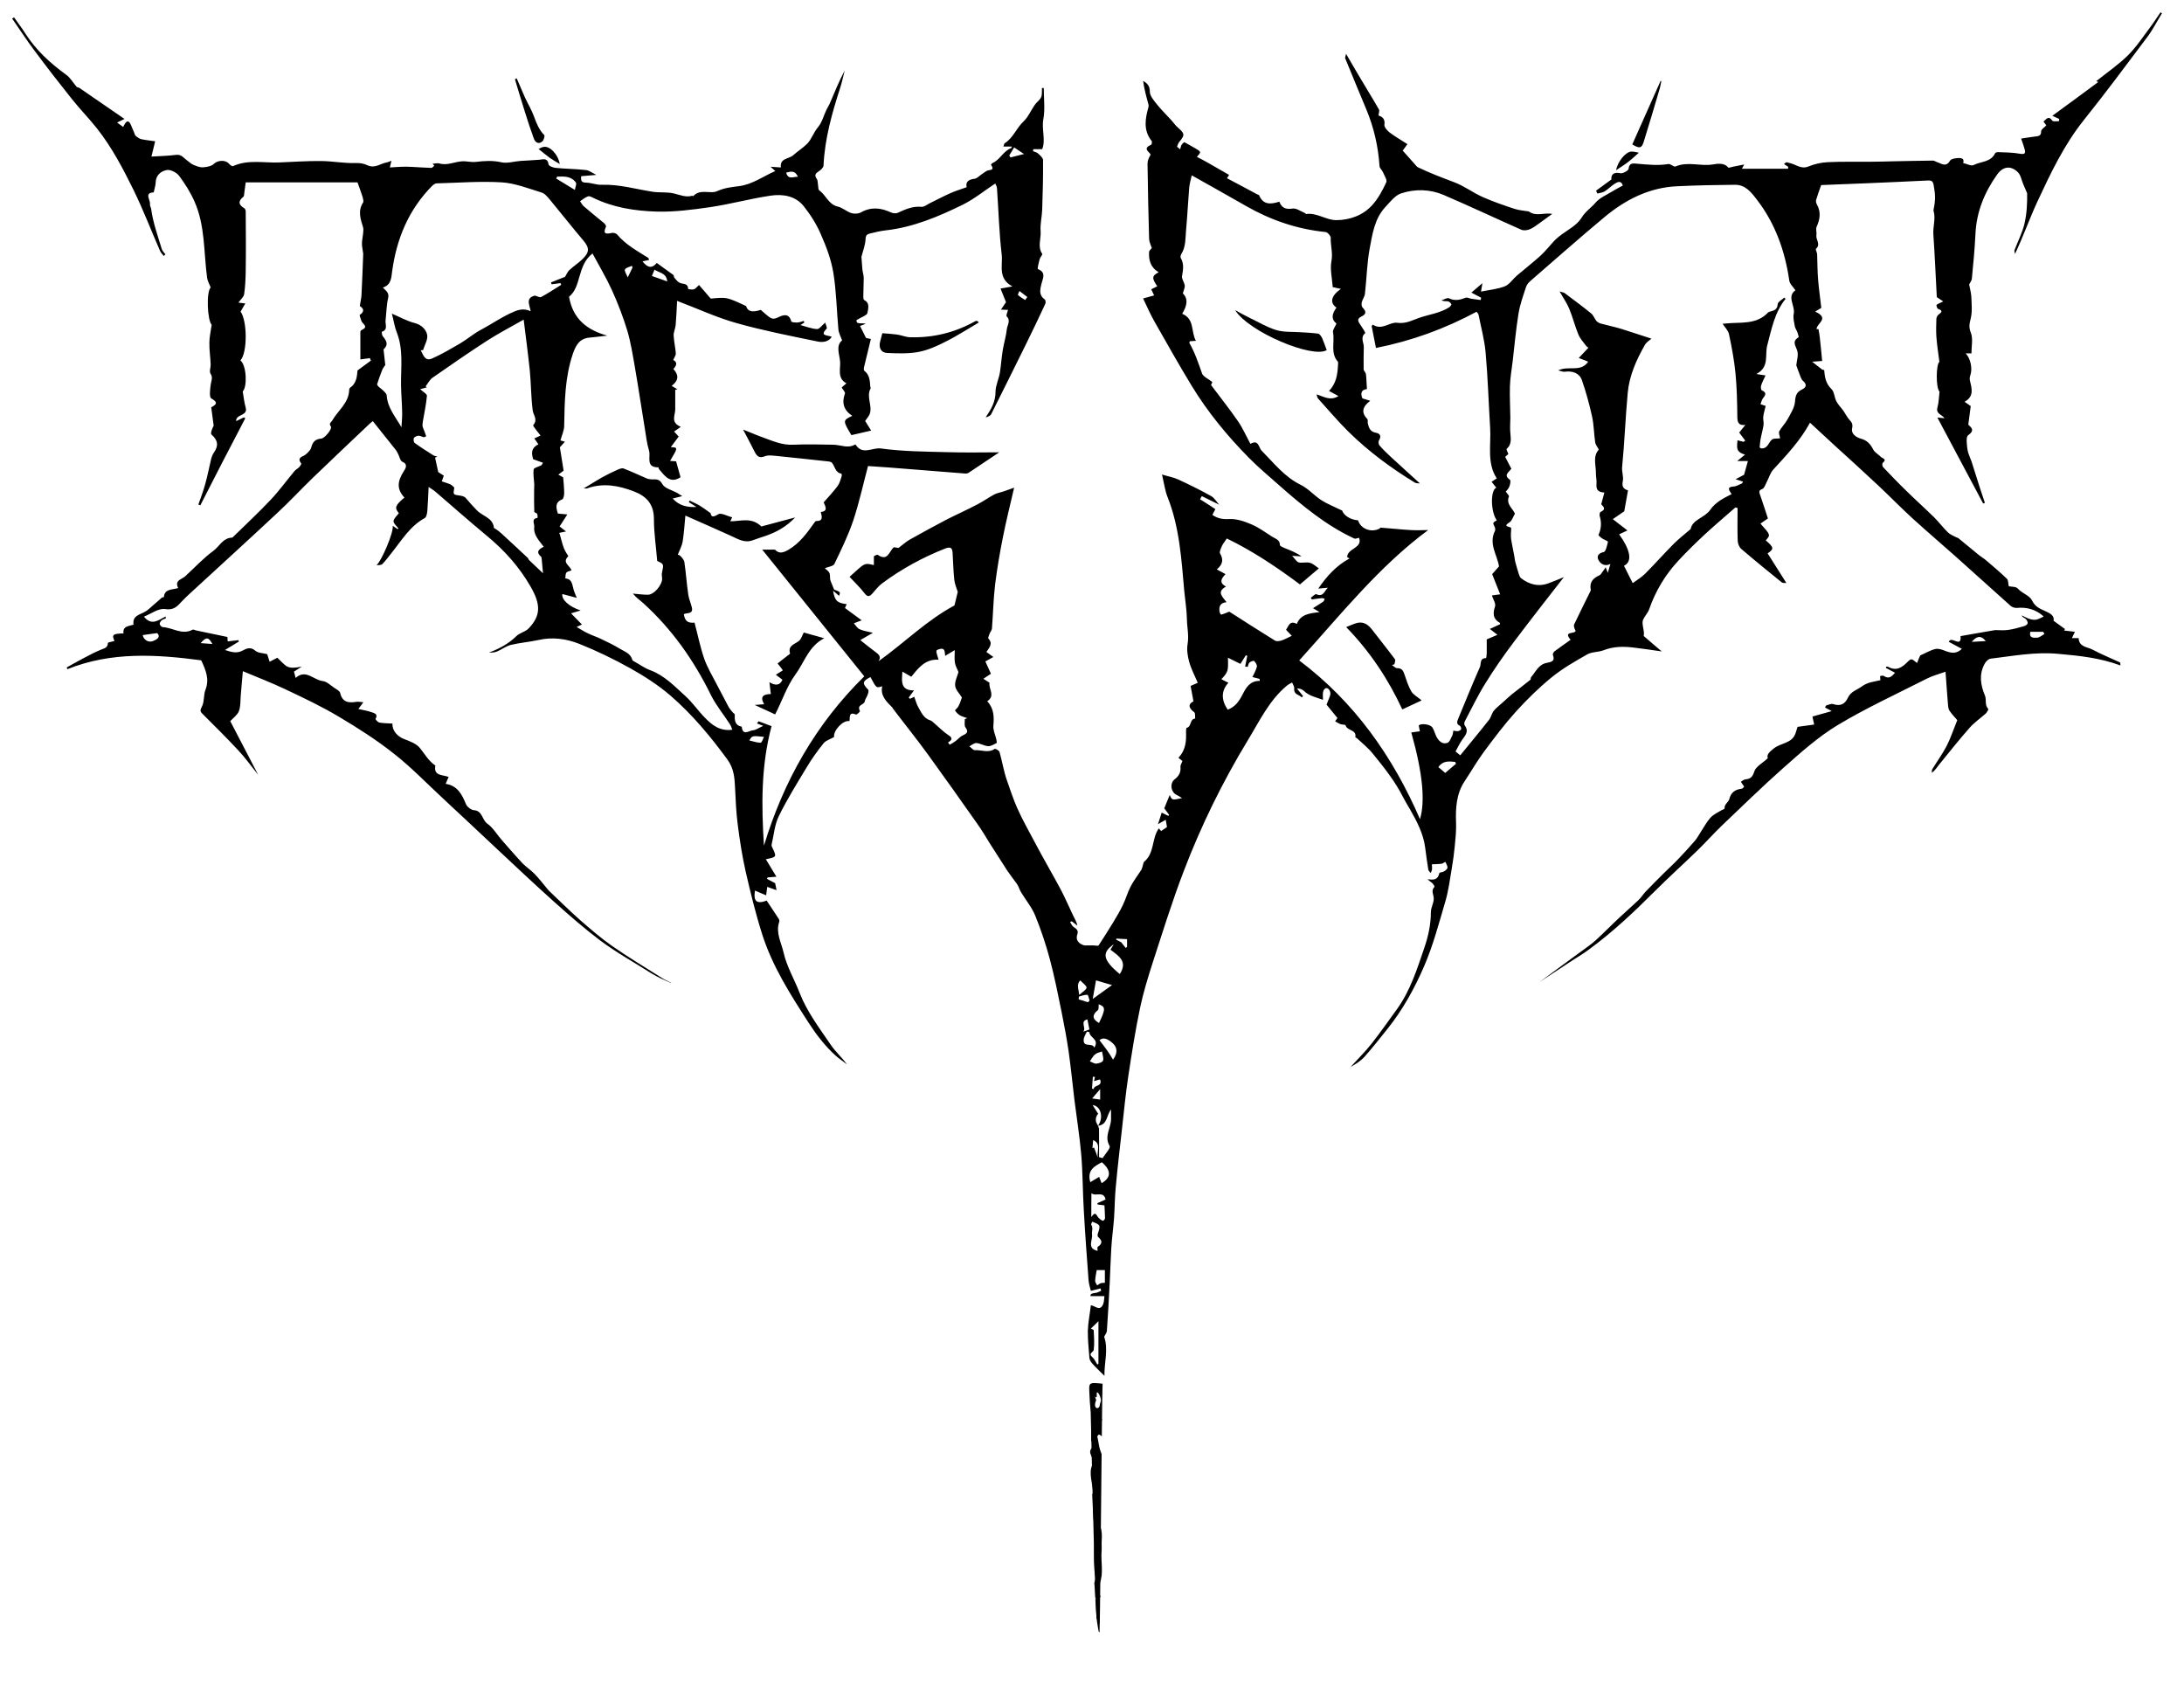 <?xml version="1.0" encoding="UTF-8" standalone="no"?>
<!-- Generator: Adobe Illustrator 21.0.0, SVG Export Plug-In . SVG Version: 6.00 Build 0)  -->

<svg
   version="1.1"
   id="Ebene_1"
   x="0px"
   y="0px"
   viewBox="0 0 1526 1184"
   style="enable-background:new 0 0 1526 1184;"
   xml:space="preserve"
   sodipodi:docname="infestus_ Logo_2024_Chris_SpitzeV2.svg"
   inkscape:version="1.3.2 (091e20e, 2023-11-25, custom)"
   xmlns:inkscape="http://www.inkscape.org/namespaces/inkscape"
   xmlns:sodipodi="http://sodipodi.sourceforge.net/DTD/sodipodi-0.dtd"
   xmlns="http://www.w3.org/2000/svg"
   xmlns:svg="http://www.w3.org/2000/svg"><defs
   id="defs17" /><sodipodi:namedview
   id="namedview17"
   pagecolor="#ffffff"
   bordercolor="#666666"
   borderopacity="1.0"
   inkscape:showpageshadow="2"
   inkscape:pageopacity="0.0"
   inkscape:pagecheckerboard="0"
   inkscape:deskcolor="#d1d1d1"
   showguides="true"
   inkscape:zoom="0.484375"
   inkscape:cx="962.06452"
   inkscape:cy="385.03226"
   inkscape:window-width="2560"
   inkscape:window-height="1361"
   inkscape:window-x="-9"
   inkscape:window-y="-9"
   inkscape:window-maximized="1"
   inkscape:current-layer="Ebene_1" />
<g
   id="g17">
	<path
   id="path1"
   d="m 1509.6,8.6 c -2.3,3.3 -4.5,6.8 -6.9,10 -5.1,6.8 -9.898,14.1 -15.898,20.1 -6.6,6.5 -14.502,11.9 -22.102,18 1.4,0.6 1.9,0.802 1.4,0.602 -10.4,7.7 -21.1,15.6 -32.1,23.6 2.1,0.9 3.401,1.599 4.801,2.199 0,0.5 -0.101,1.1 -0.201,1.6 -1.6,-0.1 -4,0.402 -4.6,-0.398 -2.8,-4 -4.199,-0.8 -6.199,0.6 0.8,1.1 1.5,1.999 2,2.699 -1.3,1.4 -3.602,2.7 -3.602,4.1 0,3.6 -2.2,3.401 -4.5,3.701 -3.3,0.4 -6.5,1 -9.5,1.4 1.1,3.1 1.8,5.199 2.4,7.299 0.9,3 0.201,3.901 -3.299,3.301 -4.9,-0.9 -9.901,-0.9 -14.801,-1.1 -0.8,-0.1 -2.2,0.199 -2.5,0.799 -3,6.3 -9.9,5.601 -15,8.201 -1.8,0.9 -4.801,-0.9 -7.301,-1.4 1.1,-3.3 -1.499,-3.6 -3.299,-3.5 -2.1,0.1 -5.1,0.5 -5.9,1.9 -2.9,4.8 -5.999,1.898 -9.199,0.898 -0.9,-0.3 -1.801,-1 -2.701,-1 -9.4,0.1 -18.899,0.3 -28.299,0.5 -5.1,0.1 -10.3,0.301 -15.4,0.301 -10,0.1 -20,-0.199 -29.9,0.301 -4.5,0.2 -9.2,1.3 -13.4,3 -5.3,2.2 -9,-1.7 -13.5,-2.5 -1.7,-0.3 -1.6,-1.101 -3.6,0.799 1,0.7 2,1.3 2.9,1.9 v 1.4 h -32.301 c 0.5,-0.9 0.8,-1.6 1.6,-3 -2.8,0.6 -5.2,1.1 -7.5,1.5 -1.3,0.2 -3.299,1.1 -3.699,0.6 -3,-3.7 -8.101,-2.5 -10.801,-2.1 -8.6,1.4 -17.5,-2.3 -26,1.4 -1.2,0.5 -3.5,-2.001 -5,-1.701 -7.2,1.2 -14.4,0.401 -21.5,-0.199 -2.8,-0.2 -5.799,-1.1 -6.299,3.6 -0.2,1.2 -3.9,3.3 -5.6,3 -5.4,-1.1 -6.6,1.4 -6.4,4.4 -4.1,3 -7.401,5.399 -10.701,7.799 0.3,0.7 0.6,1.3 0.9,2 1.7,-0.4 3.6,-0.6 5.1,-1.5 2.4,-1.5 4.401,-3.599 6.801,-5.199 2.3,-1.5 4.7,-2.6 5.9,1.1 -2.8,1.5 -5.601,3 -8.201,4.6 -3.7,2.2 -7.999,4.101 -10.699,7.201 -3.1,3.7 -7.2,6.199 -10,10.799 -3.3,5.4 -10.1,8.601 -15.4,12.801 -1.1,0.9 -2.199,1.801 -3.199,2.801 -3.4,3.6 -6.5,7.598 -10.1,10.898 -5.3,4.8 -11,9.2 -16.5,13.9 -2.8,2.4 -5.101,6.1 -8.301,7.4 -5.1,2 -10.799,2.499 -16.699,3.699 0.4,-2.3 0.6,-3.698 1,-5.898 -2.8,2.4 -5.001,4.3 -7.701,6.6 2.7,1.4 4.801,2.5 6.801,3.6 -0.1,0.5 -0.201,1.1 -0.301,1.6 L 1028,208.699 c -1.3,-0.2 -2.8,-1.099 -3.9,-0.699 -3.9,1.5 -7.499,2.4 -11.699,0.4 -1.2,-0.6 -3.401,0.9 -5.201,1.4 1.7,0.9 3.2,0.499 4.5,0.699 0.9,0.2 1.9,1.1 2.4,2 0.2,0.3 -0.7,1.6 -1.4,2.1 -6.6,4.3 -14.3,5 -21.5,7.6 -5,1.8 -9.1,4.101 -15,3.301 -5.3,-0.7 -10.6,5.601 -17,1.301 -0.2,0.3 -0.499,0.7 -0.799,1 1.1,5.4 2.1,10.699 3,15.299 25.3,-5 48.299,-13.499 70.299,-25.299 0.5,0.8 1.3,1.4 1.4,2.1 1.7,8.7 4.1,17.3 4.9,26.1 1.6,17.6 2.099,35.3 3.199,53 0.7,12 -2.398,24.499 4.602,35.199 -1.4,0.9 -2.502,1.7 -3.602,2.4 1.1,1.4 2.201,2.7 3.301,4.1 -4.2,1.7 -3.999,16.701 0.301,22.801 -2.9,1.7 -2.9,1.699 -1.4,4.699 0.3,0.7 0.499,1.902 0.199,2.602 -4.6,9.1 1.501,16.799 2.801,24.898 -1.7,1.9 -3.601,4 -4.801,5.4 1.9,4.9 3.6,9 5.6,14.1 -2.5,0.3 -4.699,0.601 -5.799,0.801 0.9,2.7 2.899,5.699 2.199,7.699 -1.6,4.9 -1.499,8.6 3.301,11.4 0.3,0.2 0.199,0.9 0.199,1 -2.5,1.2 -4.8,2.201 -7.1,3.301 1.5,1.2 3.001,2.3 5.301,4.1 -2.4,1 -4.5,1.899 -7.5,3.199 0,2.8 0.1,6.301 0,9.801 0,1.1 -0.3,3.301 -0.5,3.301 -4.5,-0.1 -3.301,3.9 -4.201,6.1 -5.2,11.8 -10.1,23.799 -15,35.699 -0.8,2 -2,4.1 1,5.5 0.5,0.3 1.101,1.8 0.801,2.4 -0.3,0.7 -1.501,1.201 -2.301,1.301 -1,0.1 -2,-0.2 -3.1,-0.4 -0.3,1.4 -0.299,2.499 -0.699,3.299 -1,1.9 -1.9,4.801 -3.5,5.301 -3.6,1.2 -6.101,-1.4 -7.701,-4.5 -1,-2 -1.499,-4.299 -2.699,-6.199 -1.5,-2.4 -8.3,-3.2 -9.6,-1.4 0.3,1.4 0.599,2.7 0.799,4 -2.2,0.3 -4.1,0.599 -6,0.799 8.2,29.2 9.7,48.102 6.1,60.602 -19.2,-44.3 -46.099,-82.101 -84.398,-110.9 29.2,-32.3 56,-65.9 90.1,-91.1 -3.9,0 -8.2,0.3 -12.4,0 -7,-0.4 -13.9,-1.201 -20.9,-1.701 -0.2,0 -0.399,0.501 -0.699,0.701 -5.8,3 -13.2,0.199 -15,-5.801 -5.7,-0.4 -10.1,-3.701 -11.1,-6.801 -5.7,-2.8 -10.402,-4.599 -14.602,-7.299 -4.9,-3.2 -8.999,-8 -14.199,-10.6 -11.5,-5.6 -19,-15.402 -27.6,-24.102 -1.9,-2 -2.001,-8 -7.701,-4.6 -3,-5.5 -5.3,-10.899 -8.6,-15.699 -5.9,-8.6 -12.4,-16.7 -18.9,-25.4 0.1,-0.3 0.7,-1.7 0.9,-2.1 -3,-2.4 -6.399,-3.7 -7.199,-6 C 837.3,253.6 834.9,246.3 831,239.5 c -0.1,-0.1 0.2,-0.5 0.4,-1.1 1.2,-0.1 2.499,-0.201 4.199,-0.301 -3.6,-6.3 -0.7,-15.2 -9.6,-18.9 3,-4.9 4.7,-10.099 0.5,-14.199 0.6,-2.5 1.501,-4.1 1.301,-5.5 -0.3,-2.3 -2.2,-4.6 -1.9,-6.6 0.8,-4.4 1.5,-8.601 -0.9,-12.701 -0.4,-0.7 0,-2.098 0.5,-2.898 3.1,-5 2.699,-10.701 3.199,-16.201 0.9,-9.9 1.401,-19.9 2.201,-29.9 0.3,-3 1.199,-6.099 1.799,-8.699 13,7.3 25.5,14.3 37.9,21.4 17.3,9.9 35.7,16.199 55.6,18.199 1.4,0.1 3.602,2.7 3.602,4 -0.2,5.4 1.6,10.601 0.5,16.301 -1.1,5.8 0.498,12.099 0.898,18.199 1.8,0.4 3.401,0.701 5.701,1.201 -7,4.9 -7.9,9.8 -3.1,13.1 -3.7,5 -3.4,8.5 0,11.1 -0.9,2.3 -2.8,4.499 -2.4,6.199 1.3,6.8 -2,14.4 3.4,20.5 0.3,0.4 0.1,1.3 0.1,2 -0.3,6.7 -1.201,13.2 -6.301,18.4 2.2,1.2 4.2,2.3 6.6,3.6 -5.8,3.6 -10.399,0.301 -15.299,-1.199 0.3,1.5 0.599,2.4 1.199,3.1 7,7.7 13.6,15.6 21,22.9 14,13.8 29.701,25.4 46.4,35.6 1.1,0.7 2.7,0.5 3.6,0.6 -6.9,-6.3 -13.7,-12.4 -20.4,-18.6 -2.7,-2.5 -5.399,-5.1 -7.799,-7.9 -0.7,-0.7 -0.9,-2.7 -0.4,-3.5 2,-3.2 0.601,-4.898 -2.199,-5.398 -3.9,-0.7 -4.902,-3.402 -5.602,-6.602 -0.2,-1 0.201,-2.398 -0.299,-2.898 -4.4,-4.6 -3.6,-8.601 2,-12.801 -2.4,-0.7 -4,-1.199 -5.5,-1.699 -1.3,-3.4 -1.001,-6 3.199,-6.5 -0.1,-2.4 -0.3,-4.601 -0.4,-6.801 -0.1,-1.3 -0.098,-2.7 -0.398,-4 -0.3,-1.1 -1.5,-2 -1.5,-3 -0.1,-5.2 -3.2e-4,-10.4 0.1,-15.5 0.1,-3.2 -2.7,-6.701 1,-9.801 0.3,-0.2 -1.901,-3.7 -3.201,-5.5 -1.5,-2.2 -3.1,-4.3 0.4,-6 3.6,-1.7 3.7,-3.599 1,-6.299 -0.8,-0.8 -0.9,-2.601 -0.6,-3.801 0.5,-2 1.999,-3.799 2.199,-5.799 1.2,-10.5 1.401,-21.202 3.301,-31.602 1.9,-10.1 3.4,-20.9 10.9,-29 3.4,-3.6 6.8,-8.2 11.1,-9.6 9.7,-3.2 20.099,-3 29.699,1.1 18.2,7.8 36.201,16.301 54.301,24.301 1.6,0.7 4.101,0.399 5.801,-0.301 2.5,-1 4.7,-2.798 7,-4.398 2.7,-1.9 5.399,-3.9 8.799,-6.4 -6,-1 -11.4,2.099 -16.4,-1.701 -2.9,-0.5 -6.6,-0.699 -10,-1.799 -7.5,-2.5 -14.9,-5.001 -22.1,-8.201 -7,-3.1 -13.199,-7.9 -20.299,-10.5 -8.5,-3.2 -16.9,-6.399 -25,-10.299 -0.4,-0.2 -0.802,-0.5 -1.102,-0.9 -3.1,-3.5 -6.2,-7.001 -9.6,-10.801 0.7,-1 1.901,-2.6 3.301,-4.5 C 979.301,97.999 975,95.6 971,92.6 c -1.7,-1.3 -3.899,-3.8 -3.699,-5.4 0.6,-4 -1.302,-5.6 -4.102,-6.5 C 963.299,79.099 964,77.5 963.5,76.5 c -2.3,-4.2 -4.9,-8.3 -7.4,-12.5 -2.6,-4.3 -5.099,-8.6 -7.699,-12.9 -2.4,-4.1 -4.8,-8.3 -7.9,-13.5 -0.4,2.2 -0.8,2.7 -0.6,3.1 4.9,11.9 9.799,23.901 14.799,35.801 5.3,12.7 8.301,25.9 9.201,39.6 0.1,1.5 1.8,2.701 2.4,4.201 1,2.4 3.099,5.5 2.299,7.1 -2.6,5.6 -5.599,11.199 -9.699,15.799 -6.5,7.2 -15.6,10.502 -25,10.602 -7.1,0.1 -13.601,-5.301 -21.201,-4.301 -0.3,0 -0.699,-0.601 -1.199,-0.801 -2.7,-1.1 -5.801,-3.4 -8.301,-3 -4.7,0.7 -7.599,-0.299 -9.299,-4.799 -5.8,1.8 -11.2,2.5 -14.1,-4.4 -0.1,-0.4 -0.901,-0.499 -1.301,-0.699 -7,-3.7 -13.899,-7.501 -21.199,-11.301 0.6,-0.9 1.4,-2.101 1.5,-2.301 -5.2,-3 -10.001,-5.8 -14.801,-8.5 -2.8,-1.6 -5.599,-3 -7.699,-4.1 0.9,-1.2 2.199,-2.199 2.199,-3.299 0,-0.8 -1.699,-1.701 -2.699,-2.301 -2.6,-1.6 -5.301,-2.999 -8.301,-4.699 -0.4,0.4 -1.301,0.899 -1.801,1.699 -0.6,1 -0.8,2.201 -1.1,3.301 -0.7,-0.6 -1.499,-1.201 -2.199,-1.801 0.5,-1.2 0.8,-2.5 1.6,-3.4 4,-4.7 3.799,-5.799 -0.801,-9.799 -2,-1.7 -3.499,-4 -5.299,-5.9 -3.2,-3.5 -6.701,-6.901 -9.701,-10.701 -2.1,-2.6 -4.799,-5.799 -4.799,-8.699 0,-3.9 -1.601,-5.7 -4.701,-7.5 0.8,5.7 2.301,11.199 3.801,16.699 0.1,0.5 0.1,1 0,1.4 -2.3,8.2 -3.8,16.301 2.1,23.801 0.5,0.5 0.201,2.499 -0.199,2.699 C 798.1,103.8 802.9,105.9 804,108 c -1.2,2 -2.199,4.099 -2.199,6.199 0.2,17.6 0.6,35.101 1.1,52.701 0.1,2.3 1.3,4.5 1.9,6.4 -0.6,0.8 -1.8,1.7 -1.9,2.6 -0.4,5.8 0.999,10.999 6.699,14.299 -4.8,2.5 -4.9,4.101 -1,9.801 -1.3,0.7 -2.699,1.4 -4.199,2.1 0.8,1.6 1.4,2.901 2,4.301 -2.6,0.7 -5.101,1.4 -7.701,2.1 2.8,5.8 5.201,11.4 8.201,16.6 8.5,14.9 16.899,29.9 25.799,44.5 11.2,18.4 24.9,35.001 40,50.301 6.6,6.7 13.801,12.7 20.801,18.9 16.2,14.3 32.899,28.199 52.699,37.398 0.9,0.4 2.2,-0.3 3.4,-0.5 2.7,7.4 -8.399,7.302 -8.299,13.602 0.7,0.4 1.399,0.699 1.699,0.799 -9,4.9 -15.7,12 -21.9,21.1 3,-0.3 4.901,-0.4 6.701,-0.6 -2.4,2.2 -3.202,6.8 -8.102,4.5 -0.7,-0.3 -2.499,1.6 -3.799,2.5 0.2,0.4 0.499,0.801 0.699,1.201 2.2,-0.3 4.401,-0.7 6.701,-0.9 0.7,-0.1 1.499,0.2 2.299,0.4 -0.3,0.7 -0.5,1.6 -1,2 -2.2,1.5 -4.499,2.9 -7.199,4.6 1.4,0.8 2.4,1.399 4.6,2.699 -7.1,0.9 -13.2,1.501 -15.9,8.301 -4.9,-2.7 -5.7,1.4 -7.5,4.1 1.4,1.5 2.6,2.799 4,4.199 -2.6,1.2 -4.899,2.501 -7.299,3.301 -1.4,0.4 -3.4,0.7 -4.5,0 -11,-6.8 -21.9,-13.799 -31.9,-20.199 -2.6,1.1 -4.1,1.7 -5.6,2.1 -0.2,0.1 -1.101,-1.3 -1.201,-2.1 -0.4,-3.3 0.1,-6.102 4.9,-6.602 -2.6,-3.7 -7.3,-7.098 -0.4,-10.898 -5.1,-2.8 -3.199,-5.701 -0.299,-8.701 -2.1,-1.2 -3.902,-2.099 -6.102,-3.299 4,-3.3 4.901,-6.702 2.301,-11.102 -0.7,-1.1 0.601,-3.599 1.301,-5.299 0.7,-1.6 1.998,-3.001 3.398,-5.201 18,8.7 34.902,20.002 51.102,32.102 4.7,-4 9.099,-7.801 13.199,-11.201 -2.2,-1.5 -3.999,-3.3 -6.199,-3.9 -2.5,-0.7 -5.4,0.301 -7.9,-0.299 -1.4,-0.4 -2.5,-2.4 -4.6,-4.6 3.4,0.2 5,0.298 6.6,0.398 -3.8,-2.7 -7.801,-4.199 -11.801,-5.799 -1.2,-0.5 -3.299,-1.4 -3.299,-2.1 0,-3.8 -3.2,-4.4 -5.5,-5.9 -4.6,-3 -9.201,-6.3 -14.201,-8.5 -4.9,-2.1 -10.4,-4.001 -15.5,-3.801 -4.6,0.3 -8.3,-0.3 -12,-2.9 0.8,-1.4 1.4,-2.7 2.1,-4 -3.7,-2.4 -7.399,-4.898 -10.699,-6.898 0.4,-0.8 0.799,-1.501 1.199,-2.201 4.1,2 8.101,4 12.201,6 -1.9,-2 -3.3,-4.7 -5.6,-6 -7.5,-4.2 -15.2,-8 -23,-11.6 -3.2,-1.5 -6.8,-2.1 -11.4,-3.5 1.5,6.3 2.099,11.2 3.799,15.5 8.5,21.3 9.801,43.901 11.801,66.301 0.6,6.3 1.701,12.7 1.801,19.1 0.1,5.8 1.5,11.5 0.5,17.5 -0.7,4 -3.9e-4,8.5 1.1,12.5 1.4,5 3.9,9.7 6,14.6 -1.4,0.6 -2.9,1.299 -5,2.199 0.6,3.4 1.3,6.701 2,10.801 -3.4,1.6 -4,4.2 0.5,7.6 0.9,0.6 0.499,2.9 0.699,4.4 -4,0.3 -2.4,5.8 -6,6.5 -0.3,0 -0.4,1.7 -0.4,2.6 0.2,6.4 10e-4,12.601 -5.299,18.301 1.2,1 2.399,1.999 2.799,2.299 -0.6,1.6 -1.498,2.8 -1.398,4 0.4,3.8 -1.1,6.501 -4,8.701 -3.7,2.8 -2.7,9.3 1.6,11.1 1,0.4 1.9,1.1 3.5,2.1 -7,1.5 -7,1.501 -8.6,-2.199 -1.3,3.2 -2.601,6.199 -3.801,9.299 1.1,1.4 2.2,3.002 3.4,4.602 -0.2,0.3 -0.4,0.499 -0.6,0.699 -1.3,-0.7 -2.702,-1.401 -4.602,-2.301 -0.9,2.8 -1.7,5.302 -2.6,8.102 2.1,-1.2 3.6,-2.002 5.4,-3.102 0.4,2.1 0.6,3.502 0.9,5.102 -1.4,1 -2.8,1.899 -4.1,2.799 -0.7,-0.8 -1.302,-1.5 -1.602,-1.9 -5.1,7.2 -2.9,17.101 -10.1,23.201 -0.8,0.6 -0.799,2.099 -1.199,3.199 -0.3,0.9 -0.5,1.901 -1,2.701 -2.5,3.9 -5.4,7.599 -7.5,11.699 -2.1,4.1 -3.301,8.599 -5.301,12.699 -2,4.2 -4.399,8.201 -6.799,12.201 -3.3,5.4 -6.701,10.8 -10.201,16.1 -0.3,0.5 -2.2,0 -3.4,0 h -6.5 c -3.1,-0.9 -6.598,-3 -4.898,-7.9 0.9,-2.7 -0.901,-3.8 -2.801,-5.1 -1,-0.7 -1.501,-2.201 -2.301,-3.301 0.3,-0.2 0.702,-0.4 1.102,-0.6 1.3,1 2.7,2.1 4,3.1 -0.5,-2.7 -1.9,-4.698 -2.9,-6.898 -2.9,-6 -5.5,-12.202 -8.6,-18.102 C 735.301,610.499 728.9,599.6 723,588.4 c -4.2,-8 -8.7,-15.801 -12.4,-24.201 -2.7,-6.2 -4.8,-12.599 -7,-18.898 -2.3,-6.4 -3.299,-13.3 -5.199,-19.9 -0.3,-1.1 -2.9,-2.501 -3.4,-2.201 -4.5,3.1 -9.3,0.6 -13.9,0.9 -1.2,0 -2.499,-1.799 -3.799,-2.699 1.6,-0.8 3.298,-2.401 4.898,-2.301 2.8,0.2 5.401,2.001 8.201,2.201 1.9,0.1 3.999,-1.202 5.799,-2.102 0.4,-0.1 0.2,-1.7 0,-2.5 -0.7,-3.2 -2.4,-6.499 -2.1,-9.699 0.5,-6.2 0.501,-11.9 -4.299,-17.1 5.9,-3.8 0.8,-8.6 1.6,-12.9 -1.4,-0.9 -2.701,-1.801 -4.301,-2.801 2.1,-1.4 3.801,-2.5 5.301,-3.5 -1.5,-3.3 -2.8,-6.2 -3.9,-8.6 1.7,-0.9 3.3,-1.8 5.6,-3.1 -2.1,-1.5 -3.4,-2.4 -4.9,-3.5 2,-3 4.8,-5.8 1.4,-9.4 -0.4,-0.5 0.5,-2.3 0.9,-3.5 0.5,-1.2 1.5,-2.3 1.6,-3.5 0.8,-10.3 1.001,-20.499 2.201,-30.699 1.4,-11.2 3.3,-22.301 5.5,-33.301 2.3,-11.6 5.199,-23.1 7.799,-34.4 -2.3,0.8 -4.6,1.7 -7,2.5 -2.3,0.8 -4.9,1.201 -7,2.301 -4,2.2 -7.8,4.9 -11.9,7 -7.2,3.8 -14.699,7.101 -21.898,10.801 -8.6,4.5 -17.1,9.198 -25.5,13.898 -2.4,1.4 -4.5,3.402 -7.5,5.602 -0.4,-0.1 -2.001,-0.3 -3.301,-0.5 -3.3,3 -4.2,10.098 -11.1,5.398 -0.7,-0.5 -2.501,0.8 -2.801,0.9 v 6.201 c -1.6,-0.3 -3.3,-0.901 -4.9,-0.801 -1.3,0.1 -2.699,0.8 -3.699,1.6 -3,2.4 -5.8,5.1 -8.4,7.4 3.1,3.4 7.2,7.2 10.5,11.5 2.2,2.9 3.6,2.199 5.4,0.199 2.2,-2.4 4.201,-5.2 6.801,-7.1 13.6,-10.1 28.399,-18.2 44.199,-24.4 3.9,-1.5 4.9,-0.198 5.1,3.102 0.4,6.3 0.501,12.599 1.201,18.898 0.3,2.9 1.598,5.701 2.398,8.301 -0.8,3.1 -1.599,6.5 -2.299,9.5 -19.5,10.4 -35.1,26.2 -53.1,39 2,-3 0.499,-4.599 -1.701,-6.199 -3.7,-2.7 -7.2,-5.602 -11,-8.602 3.3,-1.9 5.801,-3.4 8.801,-5.1 -3.6,-0.9 -6.601,-1.3 -9.301,-2.5 -1.6,-0.7 -2.7,-2.7 -4,-4.1 1.6,-0.7 3.3,-1.3 5.5,-2.1 -3.8,-2.8 -7.699,-5.7 -11.699,-8.6 0.2,-0.4 0.699,-1.501 1.199,-2.701 -6.6,-0.8 -8.4,-2.4 -9.5,-9.4 1.8,1.6 3.001,2.602 4.201,3.602 1,-2.7 1,-2.7 -3.5,-4.4 -1,-2.5 -1.8,-4.301 -2.5,-6.201 -0.6,-1.5 -0.101,-3.599 -0.701,-5.199 -0.6,-1.6 -2.399,-2.6 -3.299,-3.5 2.6,-1.1 5.899,-1.4 6.699,-3 4.8,-10 9.699,-20 13.199,-30.4 4.1,-12.4 6.901,-25.2 10.301,-38 4.7,0.3 9.6,0.6 14.5,1 17.7,1.4 35.3,2.801 53,4.201 0.9,0.1 2.101,0 2.801,-0.5 C 684.601,325.101 692.399,319.9 698.199,316 c -10.6,0 -23.499,0.3 -36.299,-0.1 -15.6,-0.4 -31.2,-0.5 -46.5,-2.6 -5.7,-0.8 -12.8,4.898 -17.5,-2.602 -0.1,-0.1 -0.4,-0.2 -0.5,-0.1 -5,2.9 -10,0.2 -15,0.1 -9.4,-0.2 -18.801,-0.4 -28.201,0 -7.9,0.4 -14.699,-2.799 -21.699,-5.299 -4.7,-1.7 -9.201,-3.701 -13.301,-5.301 2.5,4.8 5.201,9.701 7.701,14.801 1.7,3.4 3.199,5.699 7.699,3.799 2.2,-0.9 5.1,-0.399 7.6,-0.199 12.3,1.2 24.501,2.6 36.801,3.9 0.8,0.1 1.699,0.299 2.199,0.799 2.3,2.5 2.201,7.001 6.701,7.701 0.1,0 0.399,1.299 0.199,1.799 -0.8,2.3 -1.399,4.901 -2.799,6.801 -3,4 -6.501,7.7 -9.801,11.5 2.4,4.7 1.9,6.199 -2,6.699 0.7,3 2.001,6.401 -3.199,6.301 -0.4,0 -0.802,0.5 -1.102,0.9 -5.2,7.3 -10.299,14.499 -18.299,19.199 -4,2.3 -6.7,2.8 -9.4,-0.1 h -8.9 c 23.9,29.7 47.601,59.1 71.301,88.5 -33.7,33.1 -56.4,73.001 -70.1,118.301 -1.8,-28 -2.101,-55.8 5.299,-83.5 -3.1,-1.2 -6.1,-2.3 -9,-3.4 l -1.199,1.5 c 1.3,0.5 2.6,0.999 4.4,1.699 -3.2,1.4 -5.101,3 -7.201,3.1 -2.7,0.2 -7.199,4.2 -7.799,-2.5 -5,-1 -5,-4.6 -4.9,-8.5 0.1,-0.4 -0.901,-0.898 -1.301,-1.398 -1.1,-1.3 -2.3,-2.602 -3.1,-4.102 -2.8,-5.2 -5.499,-10.4 -8.199,-15.6 -3.1,-6 -6.601,-11.8 -8.801,-18.1 -2.8,-8.2 -4.499,-16.7 -6.699,-25 -4.9,0.4 -6.7,-1.2 -7.5,-5.9 2.1,-1.2 6.8,0.201 5.6,-4.799 -0.7,-3 -2.1,-5.9 -2.5,-9 -1.1,-7.5 -1.601,-15.102 -2.701,-22.602 -0.2,-1.5 -1.599,-2.999 -2.699,-4.199 -0.7,-0.8 -2,-1 -1.9,-1 1.4,-3.5 2.9,-6.2 3.4,-9.1 0.9,-5.9 1.3,-11.801 1.9,-18.201 10.6,4.7 21.1,9.3 31.5,14 5,2.2 9.699,5.501 15.699,3.201 2.9,-1.1 5.901,-2 8.801,-3 7.6,-2.6 14.499,-6.4 20.699,-12.9 -8.9,2.4 -17,4.501 -23.6,6.301 -6.9,-6.7 -14.499,-3.602 -21.699,-3.602 0.6,-1.3 0.899,-2.099 1.299,-2.799 -3.4,-0.8 -7.699,-3.4 -9.799,-2.1 C 497.701,361.901 496.9,360.7 496.5,358.5 c -3.1,-2.2 -5.2,-3.799 -7.5,-5.199 -2.3,-1.4 -4.799,-2.402 -7.199,-3.602 -0.1,0.4 -0.3,0.702 -0.5,1.102 1.7,1.1 3.499,2.298 5.299,3.398 -6.3,0.3 -11.9,-0.798 -16.6,-5.898 2.2,-0.6 3.699,-0.901 6.699,-1.701 -1.8,-1.2 -2.7,-1.699 -3.5,-2.199 -3.6,-2 -8.798,-3.201 -10.398,-6.201 -2.2,-4 -4.702,-3.199 -7.602,-3.299 -1.1,-0.1 -2.199,-0.2 -3.199,-0.6 -5.4,-2.3 -10.801,-4.9 -16.301,-7 -1.2,-0.5 -3.1,0.4 -4.5,1 -3.6,1.6 -7.1,3.299 -10.5,5.199 -4.2,2.4 -8.299,4.999 -12.799,7.699 1,0 1.699,0.2 2.299,0 11.2,-4 22.001,-1.998 32.701,2.102 8.9,3.4 14,8.999 14,19.299 0,9.7 1.499,19.401 2.299,29.301 4.7,2.2 4.6,2.2 3.4,7.9 -0.3,1.2 -0.2,2.598 0,3.898 0.6,4.4 -5.5,11.901 -10,11.801 -3.5,0 -6.9,-0.501 -10.4,-0.801 2.3,2.9 5.1,4.7 7.5,6.9 20,18.2 35.202,39.9 47.102,64.1 3.6,7.2 8.899,13.6 13.299,20.4 0.7,1.1 1,2.401 1.6,3.701 -8.5,1.3 -14.299,-3.4 -18.799,-8 -4.9,-4.9 -8.8,-10.802 -14.1,-15.602 -7.6,-6.9 -14.6,-14.3 -24.5,-18 -3.9,-1.4 -7.4,-4 -11,-6 -0.6,-0.3 -1.4,-0.699 -1.5,-1.199 -1.2,-4.6 -5.5,-5.8 -8.9,-7.9 -4.1,-2.5 -8.5,-4.599 -12.9,-6.699 -3.1,-1.5 -6.3,-2.5 -9.4,-4 -2.6,-1.2 -4.899,-2.8 -7.699,-4.4 1.7,-0.7 2.599,-1.199 3.699,-1.699 -2.7,-2.7 -5,-5.101 -7.6,-7.801 2.5,-0.7 3.999,-1.2 6.699,-2 -8.1,-2.7 -13.399,-7.5 -12.799,-11.5 3.4,0.9 6.8,1.799 10.1,2.699 -0.9,-2.3 -2,-4.498 -2.5,-6.898 -0.8,-3.3 -1.3,-6.401 -5.5,-6.701 0.2,-1.4 -7.8e-4,-3 0.699,-4 0.7,-0.9 2.402,-1.1 3.602,-1.6 -1,-3.4 -6.801,-5.401 -2.301,-9.801 0.3,-0.3 -1.4,-2.3 -2,-3.6 -0.7,-1.3 -1.299,-2.7 -1.699,-4.1 -0.8,-2.5 -1.402,-5 -2.102,-7.5 -0.1,-0.4 -0.3,-0.799 -0.5,-1.199 1.5,-0.3 2.801,-0.6 4.801,-1 -2,-1.6 -3.4,-2.6 -4.5,-3.5 1.7,-2.7 3.4,-5.2 5.4,-8.4 -3.2,-0.3 -5,-0.5 -6.6,-0.6 -1.3,-4.2 -2.2,-7.8 3,-9.9 0.9,-0.3 1.398,-2.801 1.398,-4.301 0,-3.7 -0.399,-7.4 -0.699,-11.1 -0.7,-0.4 -2.1,-1.2 -3.4,-1.9 1.3,-0.9 2.501,-1.899 3.701,-2.799 -0.8,-5.2 -1.702,-10.601 -2.602,-16.301 0.8,-0.9 2,-2.3 3.5,-3.9 -1.9,-0.5 -3.1,-0.9 -3.1,-0.9 1,-3.7 2.5,-6.8 2.6,-10 0.3,-17 0.5,-33.999 6,-50.299 1.9,-5.6 4.4,-10.8 11.4,-11.5 4.2,-0.4 8.501,-0.9 12.701,-1.4 -13.9,-3.9 -24.001,-11.399 -26.701,-27.199 8.8,-6.9 5.5,-21.801 16.4,-30.201 4.9,9.1 9.799,17.3 13.699,25.9 4.1,9.1 7.702,18.5 10.602,28 2.5,8.5 3.898,17.4 5.398,26.1 2.4,13.8 4.401,27.501 6.701,41.301 0.9,5.5 1.5,11.2 3.1,16.5 1.3,4.2 -2.6,11.7 6.5,11.6 0.2,0 0.2,1.001 0.5,1.301 4,4.7 7.7,10.4 15,5.6 -1,-3.6 -2,-7.2 -3.1,-11.1 -1,-0.1 -2.501,-0.201 -4.201,-0.301 5.6,-9.4 5.6,-9.4 0.5,-9.6 2,-2.7 3.8,-5.1 5.5,-7.4 -1.1,-1.3 -2.099,-2.3 -3.199,-3.5 1.4,-1 2.599,-1.801 4.699,-3.301 -7.5,-3.1 -3.798,-8.098 -3.898,-12.398 v -13.5 c 0.5,-0.1 1.1,-0.201 1.6,-0.301 -1.2,-0.7 -2.5,-1.5 -4.1,-2.4 5.3,-4.1 4.799,-7.899 1.199,-11.799 2.4,-2.5 2.9,-4.801 -0.1,-6.301 0.7,-1.8 1.899,-3.2 1.799,-4.6 -0.3,-4.2 -1.3,-8.3 -1.5,-12.5 -0.1,-2.4 1.2,-4.9 1.4,-7.4 0.5,-5.5 0.7,-11.101 1,-16.801 14.5,5.5 27.801,11.702 41.801,15.602 18.5,5.2 37.501,8.899 56.4,12.799 3,0.6 7.398,0.601 9.898,-3.299 -3,-1.3 -8.8,-0.401 -3.6,-5.701 0.5,-0.6 -0.6,-2.699 -1,-4.199 -2.3,1.9 -4.099,4.6 -5.699,4.5 -3.8,-0.2 -7.5,-1.701 -11.6,-2.801 1.2,-0.8 1.899,-1.299 2.699,-1.799 -0.1,-0.3 -0.3,-0.702 -0.4,-1.102 -1.4,0.4 -2.799,1.002 -4.199,1.102 -1.6,0.1 -4.3,-0.101 -4.5,-0.701 -1.7,-6.6 -6.5,-4.199 -9.6,-2.699 -2.4,1.1 -3.9,0.899 -5.5,-0.201 -2.2,-1.5 -4.101,-3.399 -6.201,-5.199 -6.4,2 -9.199,1.001 -10.299,-2.699 C 517.501,212.101 514.6,210.6 511.5,209.5 c -2,-0.8 -4.201,-1.4 -6.301,-1.4 -3.4,-0.1 -6.8,0.4 -8.6,0.5 -3.3,-3.8 -5.599,-6.6 -8.199,-9.5 -1.3,1.2 -2.3,2.6 -3.5,3 -1.3,0.4 -4.1,-0.099 -4.1,-0.199 0,-4.4 -3.8,-3.2 -6,-4.4 -1.5,-0.8 -2.601,-2.3 -3.701,-3.6 -0.3,-0.5 -0.2,-1.501 -0.6,-1.801 -3.8,-2.8 -7.7,-5.6 -11.6,-8.4 -4,4.7 -6.9,2.6 -10,-1.1 1.7,-0.4 3.1,-0.7 4.6,-1 -0.3,-0.8 -0.3,-1.3 -0.5,-1.4 -7.7,-4.9 -15.801,-9.199 -21.801,-16.398 -0.7,-0.8 -2.5,-1.302 -3.6,-1.102 -4,0.9 -6.599,1.001 -4.199,-4.299 0.3,-0.5 -0.601,-1.9 -1.301,-2.5 -4.7,-3.9 -9.5,-7.701 -14.1,-11.701 -1.1,-0.9 -1.799,-2.4 -2.699,-3.6 1.8,-1.2 3.5,-2.7 5.5,-3.4 1,-0.4 2.499,0.4 3.699,1 13.9,6.8 28.901,9.102 43.9,9.602 12.6,0.4 25.4,-1.302 37.9,-3.102 14.1,-2.1 27.9,-5.9 42,-8 8.7,-1.3 17.598,0.1 23.398,7.5 4.7,5.9 8.9,12.602 11.9,19.602 3.8,8.6 7.201,17.699 8.701,26.898 2.1,12.9 2.3,26.3 3.5,39.4 0.2,2.6 1.7,5.101 2.6,7.701 -4.6,3.7 -1.8,9.799 -1.4,14.799 0.4,5.1 -2.2,11.601 4.4,15.201 -1.5,1.3 -2.601,2.298 -3.301,2.898 1,1.7 2.601,3.301 2.301,4.201 -2.4,6.5 -0.9,11.7 5.1,15.6 -6.7,3.2 -6.7,3.3 -0.6,13.5 4.4,-1 8.699,-1.999 13.799,-3.199 -2,-3.2 -3.299,-5.301 -4.199,-6.701 1.3,-2 2.599,-3.3 3.199,-4.9 2.1,-5.9 -2.699,-12.1 0.701,-18 0.1,-0.2 -0.301,-0.598 -0.301,-0.898 -0.3,-4.2 -0.399,-8.401 -4.199,-11.301 -0.4,-0.4 -0.401,-1.6 -0.201,-2.4 1.6,-6.5 3.201,-12.999 4.801,-19.799 -2.4,-0.5 -3.6,-0.701 -3.4,-0.701 l -4.199,-8.4 c 1.3,-0.5 2.5,-1 4,-1.5 -2.7,-0.9 -6.9,0.8 -6.4,-2.6 3.4,-2.1 7.3,-3.3 7.6,-5 0.4,-2.7 2.001,-6.9 -2.299,-9 -0.4,-0.2 -0.602,-1.3 -0.602,-2 0,-4.5 0.301,-8.9 0.301,-13.4 0,-1.9 -0.7,-3.799 -0.9,-5.699 -0.3,-2.8 -0.399,-5.6 -0.699,-9.1 0.9,-3.6 2.7,-8 2.9,-12.6 0.1,-2.8 1.499,-3.301 3.199,-3.701 3.6,-0.9 7.4,-1.799 11.1,-2.199 19.2,-2.2 36.701,-9.6 53.801,-18 7.8,-3.9 14.8,-9.601 22.5,-14.701 0.4,0.9 1.099,2.001 1.199,3.201 1.1,15.5 1.501,31.001 3.301,46.4 0.9,7.5 -3,16.699 7.5,22.299 -3.6,0.7 -5.601,1 -8.301,1.5 1.2,3.1 2.301,5.8 3.801,9.5 -0.5,0.8 -1.8,2.701 -3.5,5.201 2.1,0.1 3.5,0.099 4.9,0.199 -0.4,1.8 -1.5,3.9 -0.9,4.5 3,3.1 0.4,6.1 0.1,8.9 -0.5,4.8 -2.001,9.6 -2.801,14.4 -0.9,5.2 -1.2,10.499 -2,15.699 -0.7,4.6 -3.1,9.4 -3.1,13.5 0,7.4 -3.1,12.4 -6.9,18.1 1.6,-0.4 3.3,-1.099 3.9,-2.299 8.3,-16.5 16.501,-33.101 24.701,-49.701 4.5,-9.1 8.8,-18.2 13.1,-27.4 0.3,-0.8 0.199,-2.498 -0.301,-2.898 -4.3,-3 -3.5,-6.802 -2.4,-11.102 0.9,-3.6 3.5,-7.899 -2.5,-10.199 -0.5,-0.2 0.601,-4.6 1.201,-6.9 0.4,-1.4 2.199,-3.199 1.799,-3.799 -3.4,-5 -0.7,-10.501 -1.1,-15.701 -0.4,-5 0.9,-10 1.1,-15.1 0.4,-11.6 0.702,-23.201 0.602,-34.801 -0.1,-1.5 -2,-3.098 -3.4,-4.398 -0.9,-0.9 -2.4,-1.201 -3.6,-1.701 0.1,-0.5 0.099,-0.9 0.199,-1.4 h 6.199 C 730.799,97.799 727.7,90.501 729,83.301 730.3,76.301 729.301,68.8 729.301,61.5 H 728 c 0,1.6 0.1,3.199 -0.1,4.699 -0.1,1.1 -0.601,2.202 -1.301,3.102 -1.1,1.4 -2.6,2.5 -3.6,4 -2.7,3.8 -4.501,8.4 -7.801,11.5 -5,4.6 -7.2,11.499 -13.1,15.199 -0.6,0.3 -0.6,1.4 -1,2.4 H 707 c -0.2,0.5 -0.3,1 -0.5,1.1 -5.5,2 -7.7,8.1 -13,10.4 -0.5,0.2 -1.1,1.099 -1,1.299 2.9,4.3 -1.4,3.201 -3.1,4.201 -1.2,0.7 -2.3,1.499 -3.4,2.299 -1.7,1.1 -3.3,3.001 -5.1,3.201 -4.3,0.5 -6.3,2.2 -5.5,5.9 -4.2,1.5 -8.2,2.698 -11.9,4.398 -4.7,2.1 -9.099,4.501 -13.699,6.701 -2,1 -4.1,2.8 -6,2.6 -6.1,-0.6 -11.302,1.799 -16.602,4.199 -1.3,0.6 -3.299,0.301 -4.699,-0.299 -7.1,-3.3 -13.9,-4 -21,0 -1.8,1 -4.6,1.1 -6.6,0.5 -3.4,-1.1 -6.2,-3.8 -9.6,-4.6 -6.5,-1.5 -8.2,-8.101 -12.9,-11.301 -0.7,-0.5 -0.601,-2.3 -0.801,-3.5 -0.3,-1.5 -0.1,-3.4 -0.9,-4.5 -1.9,-2.7 -0.9,-3.9 1.5,-5.4 1.4,-0.9 3.101,-2.5 3.201,-3.9 0.9,-19 5.999,-36.899 11.799,-54.799 1.2,-3.8 2,-7.7 3,-11.6 -3.9,7.4 -6.999,14.9 -10.199,22.5 -0.7,1.7 -1.7,3.199 -2.5,4.799 -2,4.1 -3.1,8.901 -5.9,12.201 -3.2,3.7 -4.399,8.399 -7.699,11.699 -2.9,2.9 -6.5,5.1 -9.6,7.9 -3,2.8 -9.501,1.9 -8.701,8.6 -2.1,-0.1 -3.999,-0.3 -7.199,-0.5 1.8,1.7 2.499,2.3 3.299,3 -8.5,3.7 -15.7,9.2 -25,10.5 -5.1,0.7 -10.3,1.1 -15.5,3.5 -4.8,2.3 -11.899,-1.9 -16.799,3.5 -0.1,0.1 -0.6,-0.299 -0.9,-0.199 -4.4,1.2 -8.3,-0.602 -12.5,-1.602 -4.8,-1.2 -9.901,-0.499 -14.801,-1.199 -11.8,-1.8 -23.4,-5.3 -35.6,-4.9 -3.7,0.2 -7.3,-1.4 -11,-1.5 -3.3,0 -3.9,-1.3 -3.5,-4.5 3.3,-0.3 6.5,-0.6 10.5,-0.9 -2.7,-1.4 -4.899,-3.098 -7.199,-3.398 -7,-0.8 -14,-0.8 -21,-1.5 -1.8,-0.1 -4.9,-1.3 -5.1,-2.4 -0.7,-4.7 -3.5,-3.601 -6.5,-3.301 -4.3,0.4 -8.6,0.501 -12.9,0.801 -4.5,0.3 -9.3,1.9 -13.5,1 -6.1,-1.4 -11.9,-1.001 -17.9,-0.301 -3.1,0.4 -6.4,-0.6 -9.6,-0.4 -5.3,0.3 -10.4,3.1 -15.9,1.5 -1.4,-0.4 -3.099,0.101 -4.699,0.201 0.4,0.5 0.7,0.9 1.1,1.4 -0.7,0.5 -1.3,1.5 -2,1.5 -4.5,-0.1 -9.1,-0.501 -13.6,-0.701 -2.3,-0.1 -4.6,-0.2 -6.9,-0.1 -2.8,0.1 -5.7,0.3 -8.5,0.5 0.5,-2.2 0.8,-3.499 1.1,-4.699 -1,0.4 -2,0.9 -3,1.1 -4.5,0.7 -8.399,4.5 -13.699,2.1 -2.3,-1.1 -4.9,-1.7 -8,-1.6 -8.1,0.3 -16.201,-1.3 -24.301,-1.4 -9.9,-0.1 -19.7,0.6 -29.5,1 -10.8,0.4 -21.801,-2.2 -32.301,2.6 -0.6,0.2 -1.999,-0.899 -2.699,-1.699 -2.6,-3 -8,-2.4 -10.6,0.1 -1.8,1.7 -5.001,2.2 -7.701,2.4 -2.2,0.1 -4.599,-0.901 -6.699,-1.801 -1.5,-0.6 -2.7,-1.899 -4,-2.799 -2.5,-1.7 -4.1,-4.602 -8,-4.102 -5.4,0.7 -10.899,0.801 -17.199,1.201 0.9,-3.6 1.6,-6.801 2.6,-10.701 -2.5,-0.4 -6,-0.698 -9.4,-1.398 C 97.5,97.001 96.1,96 94.9,95 c -0.7,-0.6 -0.901,-1.799 -1.301,-2.699 -0.8,-1.7 -1.4,-3.3 -2.1,-5 -2,-4.5 -3.8,-2.102 -5.4,1.398 -1.6,-1.1 -2.699,-2 -4.299,-3.1 1.9,-0.9 3.199,-1.5 5.199,-2.5 C 76.1,75.6 65.701,68.401 55.301,61.301 c -0.5,-0.3 -1.401,-0.202 -1.701,-0.602 -2.5,-2.8 -4.4,-6.4 -7.4,-8.5 C 35.199,44.199 25.3,35.199 17.9,23.699 15.4,19.699 12.501,16 9.801,12.1 9.301,12.4 8.9,12.7 8.5,13 13.7,20.5 18.699,28.2 24.199,35.5 32.599,46.8 41.2,57.9 50,68.9 c 5.7,7.2 12.2,13.8 17.9,21 10.3,13.1 17.999,27.8 25.299,42.6 6.8,13.9 12.402,28.499 18.602,42.699 0.5,1.3 1.7,2.402 2.6,3.602 0.4,-0.4 0.799,-0.702 1.199,-1.102 -0.9,-1.2 -2.2,-2.399 -2.6,-3.799 -2.8,-9.3 -6.1,-18.4 -7.4,-28 -0.2,-1.1 -0.999,-2.301 -0.799,-3.301 0.4,-3 -4.3,-7.899 2.6,-8.199 0.6,-2.7 1.3,-4.901 1.4,-7.201 0.2,-5.1 3.999,-7.698 7.699,-8.398 2.7,-0.5 6.899,1.7 8.699,4.1 4.2,5.6 8.001,11.7 10.801,18.1 7.4,16.8 6.299,35.2 8.699,53 0.3,2.2 1.5,4.301 2.5,6.801 -3.2,3.4 -2.299,22.9 0.701,26.1 -0.7,4.9 -1.6,8.7 -1.6,12.5 -0.1,5 0.698,10.1 0.898,15.1 0.1,2.2 -1.1,5 -0.1,6.5 1.8,2.7 0.601,4.801 0.201,7.301 -0.5,3.4 -1.201,9.1 0.299,10 6,3.4 2.3,4.799 0,6.299 0.6,4.5 1.101,8.701 1.701,12.801 -1.1,2 -2.4,5.399 -1.5,6.199 4.6,4 5,7.901 1.6,12.701 -0.9,1.3 -1.5,2.9 -1.9,4.5 -1.4,5.7 -2.4,11.4 -4,17 -1.3,5 -3.2,9.799 -4.9,14.699 0.5,0.2 0.9,0.3 1.4,0.5 10.2,-20 20.5,-40.101 31.4,-60.801 -0.3,-0.2 -0.7,-0.4 -1,-0.6 -1.7,0.9 -3.5,1.7 -5.4,2.6 -0.2,-5.1 8.299,-3.398 6.699,-9.398 -1,-3.5 -1.4,-7.101 -2.1,-11.301 3.3,-3.3 2.7,-18.299 -1.6,-21.699 5,-5.5 4.8,-27.702 0.1,-34.102 1.1,-1.9 2.101,-3.599 3.301,-5.699 -2.4,-0.3 -3.601,-0.5 -4.801,-0.6 1.5,-2.1 3.7,-3.9 4,-5.9 0.8,-5.4 1,-10.801 1.1,-16.301 0.2,-13.9 0.1,-27.799 0,-41.699 0,-0.7 -0.5,-1.7 -1,-2 -4,-2.4 -4.499,-4.9 -0.699,-8 0.6,-0.4 0.599,-1.799 0.699,-2.699 0.4,-2.7 0.7,-5.4 1,-7.4 h 78.102 c 1.5,4.1 2.6,7.199 3.6,10.299 0.3,1.2 0.799,2.901 0.299,3.801 -3.8,5.8 -1.8,11.501 0,17.301 0.4,1.4 0.1,3 0,4.5 -0.2,2.3 -0.799,4.598 -0.799,6.898 0,2.3 0.6,4.6 0.9,7 -0.4,9.7 -0.701,19.201 -1.201,28.801 -0.1,2.3 -0.699,4.601 -1.199,7.801 1.9,1.2 4.2,3.299 0,6.199 -0.4,0.2 0.7,2.7 1.1,4.1 0.5,2.1 5.501,4 0.301,6.4 -0.5,0.2 -1,0.9 -1,1.4 v 19.199 l 6.6,-0.9 c 0.3,0.6 0.499,1.101 0.799,1.701 -2.7,2 -5.398,4 -9.398,6.9 -0.4,3.2 -0.202,8.6 -5.102,12 -0.4,0.3 -0.699,0.899 -0.699,1.299 -0.1,9.3 -7.701,14.5 -11.801,21.6 -0.8,1.5 -2.7,1.901 -1,4.301 1.1,1.6 -4.299,8.2 -6.699,8.4 -4,0.3 -6,2.2 -7,6.1 -0.4,1.9 -2.3,3.6 -3.9,5 -2,1.7 -6.5,1.901 -3.1,6.301 0.2,0.3 -0.8,1.9 -1.5,2.6 -1,1 -2.401,1.699 -3.301,2.799 -5.6,6.7 -10.699,13.802 -16.699,20.102 -8.2,8.7 -16.9,16.8 -25.4,25.1 -0.5,0.4 -1,1.199 -1.5,1.199 -6.4,0.2 -8.8,6.201 -13.1,9.301 -7.1,5.2 -13.1,11.799 -19.6,17.699 -2.5,2.3 -7.6,2.701 -4.9,8.201 -4.1,1.4 -9.5,0.298 -10,6.398 0,0.1 -1.1,7.8e-4 -1.4,0.301 -2.1,1.8 -4.2,3.8 -6.4,5.6 -1.7,1.5 -3.398,3.201 -5.398,4.301 -3.7,2.1 -8.9,2.7 -8,9 -3.3,1.1 -7.7,0.9 -7,6.1 -7.5,0.2 -8.301,0.901 -6.301,5.301 -1.6,0.5 -4.6,0.898 -4.6,1.398 -0.1,3.4 -2.5,3.701 -4.9,4.701 -4.1,1.7 -8,3.699 -11.9,5.799 -4.1,2.1 -8,4.402 -12,6.602 0.2,0.4 0.3,0.799 0.5,1.199 30.8,-12.4 62.4,-10.299 93.5,-6.199 3.3,7 5.8,13.3 3,20.5 -1.5,3.8 -0.7,8.6 -2.6,12 -1.7,3 -0.7,3.7 1.1,5.5 8.2,8.2 16.5,16.399 24.4,24.898 4.7,5 8.7,10.602 13.9,17.102 -6.9,-13.3 -13.1,-25.3 -19.5,-37.5 2,-2.2 4.9,-4.2 6,-6.9 1.3,-3.3 0.999,-7.101 1.299,-10.701 0.5,-5.5 0.9,-11.099 1.5,-17.299 10.5,4.4 20.1,8.1 29.4,12.5 12.7,6 25.4,11.999 37.5,19.199 13.3,7.9 26.5,16.3 38.6,25.9 12,9.4 22.7,20.5 33.9,30.9 11.9,11 23.7,22.199 35.6,33.299 14.2,13.3 28.301,26.602 42.801,39.602 10.3,9.2 20.699,18.3 31.699,26.6 11.5,8.6 24.058,15.525 36.158,23.225 3.467,2.167 9.104,4.736 12.883,6.334 0.929,0.198 0.787,0.137 0.869,0.137 -0.002,-0.005 -0.004,-0.01 -0.006,-0.016 -1.213,-0.461 -2.419,-1.046 -2.727,-1.25 -1.841,-0.788 -3.957,-2.155 -5.678,-3.23 -11.1,-7 -22.3,-13.799 -33.1,-21.299 -7.7,-5.4 -14.9,-11.601 -22,-17.801 -7.4,-6.5 -14.4,-13.501 -21.6,-20.301 -0.5,-0.4 -0.901,-0.898 -1.301,-1.398 -3,-3.6 -5.899,-7.401 -9.199,-10.801 -2.6,-2.7 -5.9,-4.8 -8.5,-7.5 -4.8,-5.1 -9.4,-10.501 -14.1,-15.801 -3.5,-3.9 -6.2,-8.799 -10.4,-11.799 -3.8,-2.7 -3.3,-9 -9.4,-9.4 -2,-0.2 -4.7,-2.299 -5.5,-4.199 -2.8,-6.7 -5.799,-12.901 -14.199,-14.201 0.7,-1.8 1.4,-3.199 2.1,-4.799 -4.2,-1.7 -10.701,-0.5 -9.301,-8 -4.7,-3.1 -7.299,-7.902 -10.699,-12.102 -2.4,-3.1 -7,-4.799 -10.9,-6.299 -4.9,-1.8 -8.6,-5.9 -8.4,-10.9 -3,-0.2 -6.1,-0.199 -9.1,-0.699 -1.1,-0.2 -2.899,-2.302 -2.699,-2.602 2.1,-3.5 -1.1,-3.999 -2.9,-4.699 -2.8,-1 -5.8,-1.399 -9.1,-2.199 1.4,-1.8 2.2,-3.001 3.5,-4.701 -2.3,-0.2 -3.6,-0.499 -4.9,-0.299 -5.4,0.9 -9.801,0.399 -11.301,-6.201 -0.4,-1.5 -2.699,-2.599 -4.299,-3.699 -2.5,-1.7 -5.1,-4.3 -7.9,-4.6 -6.4,-0.7 -11.8,-8.601 -18.9,-2.201 -0.6,-2.1 -0.899,-3.4 -1.199,-4.4 2.1,-1.3 3.8,-2.4 5.5,-3.5 -10.7,2.1 -10.6,-0.099 -17.1,-6.199 -1.6,0.8 -3.3,1.701 -5.4,2.801 -0.7,-2.2 -1.201,-3.901 -1.701,-5.301 -2.8,-0.8 -6.299,-0.7 -8.299,-2.4 -3.3,-2.9 -6.1,-1.6 -8.9,-0.1 -3.9,2.1 -7.401,1.2 -12.301,-0.4 3.9,-2.4 6.801,-4.1 9.701,-5.9 -0.1,-0.3 -0.201,-0.7 -0.301,-1 -2.4,0.3 -4.8,0.6 -7.5,0.9 -0.1,-1.3 -0.199,-2.5 -0.199,-3.1 -7.7,-1.6 -14.8,-3.1 -22,-4.6 -0.8,-0.2 -1.801,-0.8 -2.301,-0.5 -7.4,4 -14,-1.501 -21,-1.801 -0.8,-0.1 -1.9,-1.399 -2,-2.199 -0.1,-0.8 0.7,-2 1.4,-2.6 0.8,-0.6 1.9,-0.901 2.9,-1.301 -0.1,-0.5 -0.101,-0.901 -0.201,-1.301 -4.8,2.3 -9.6,6.901 -15.1,0.102 5,-2 10.201,-6.001 14.701,-5.301 6.2,1 8.599,-2 11.799,-5.4 1.7,-1.8 3.501,-3.499 5.301,-5.199 20.3,-18.7 40.8,-37.301 61,-56.201 8.8,-8.1 16.9,-16.899 25.5,-25.199 13,-12.5 26.099,-24.901 39.199,-37.301 0.9,-0.9 2,-1.6 2.4,-2 5.6,7 10.899,13.601 16.199,20.301 0.6,0.8 1,1.799 1.5,2.699 1,1.8 1.401,4.701 2.801,5.301 4.3,1.8 2.399,4.8 1.199,6.6 -4.8,7.4 -4.9,12.9 0.4,18.5 -6.5,5.4 -7.1,7.2 -3.9,10.9 -1.4,1.9 -3.599,3.7 -3.699,5.6 -0.1,1.6 2.2,3.4 3.4,5.1 -0.2,0.1 -0.3,0.3 -0.5,0.5 -1.1,-0.7 -2.1,-1.498 -3.5,-2.398 0.9,4.4 -7.901,24.8 -11.301,27.5 1.5,0 3.2,0.099 4.1,-0.801 2.3,-2.3 4.201,-5 6.301,-7.6 7.1,-8.8 12.901,-18.8 23.301,-24.5 1.2,-0.6 1.599,-3.2 1.799,-5 0.4,-5.3 0.6,-10.601 0.9,-16.701 1.8,1.3 3.2,2 4.4,3 12.2,10.5 24.2,21.101 36.5,31.301 12.2,10.1 22.5,21.6 30.4,35.4 7.2,12.5 7.1,20.299 -1.5,29.199 -2.2,2.3 -6.2,3.001 -8.5,5.301 -5.5,5.4 -12.002,8.8 -19.102,11.5 2,0.1 4.001,-0.101 5.701,-0.801 3.3,-1.4 6.299,-3.8 9.699,-4.6 6.3,-1.5 12.801,-2 19.201,-3.4 9.7,-2.2 19.299,-0.9 28.199,2.6 12.3,4.9 24.301,10.702 35.801,17.102 9.8,5.5 19.5,11.7 28,19 15.3,13.2 28.2,28.7 40.1,45 4.4,6.2 4.899,12.6 5.199,19.5 0.4,8.7 0.8,17.4 1.9,26 1.4,10.9 3.1,21.8 5.5,32.5 3.4,14.8 7,29.6 11.6,44 7.1,22.3 19.601,41.899 32.201,61.398 5.5,8.5 11.5,16.401 19,23.201 2.5,2.3 5.4,4.099 8.1,6.199 -3.7,-4.9 -8.2,-8.899 -11.5,-13.799 -7.9,-11.6 -16.501,-22.901 -21.701,-36.201 C 554.999,684.1 549.7,675.2 547.5,665.5 c -1.5,-6.8 -5.6,-13.701 -3.1,-21.301 0.3,-0.6 0.099,-1.699 -0.301,-2.299 -2.7,-4.2 -5.6,-8.401 -8.4,-12.701 -6.9,2.5 -9.399,0.7 -8.199,-7 2.7,1.2 5.201,2.201 7.801,3.301 0.3,-2.1 0.499,-3.8 0.799,-5.9 2.3,0.8 4.3,1.501 6.5,2.301 -0.4,-2 -0.8,-3.7 -1,-4.9 -2.1,-1.1 -3.899,-2.1 -5.699,-3 0.1,-0.3 0.3,-0.7 0.4,-1 1.6,-0.1 3.199,-0.3 6.199,-0.5 -2.7,-4.5 -5,-8.299 -7.4,-12.199 7.7,-1.6 7.7,-1.601 4.5,-8.201 -0.2,-0.5 -0.6,-1.299 -0.5,-1.799 1.6,-6.8 2.1,-14.101 5.1,-20.201 5.7,-11.6 12.601,-22.699 19.301,-33.799 3.5,-5.9 7.6,-11.6 11.9,-17 1.6,-2 4.6,-2.8 7.4,-4.4 -0.8,-4 5.899,-12 10.699,-11.1 0.6,-2.4 -0.8,-6.902 4.6,-4.602 0.6,0.2 2.901,-2.098 2.801,-2.398 -2.4,-4.4 2.299,-4.2 3.199,-6.4 0.3,-1.8 1.4,-3.201 2,-4.701 0.5,-1.2 1.1,-3.298 0.5,-3.898 -4.3,-4.3 -4.1,-5.901 1.6,-8.801 4.1,7.8 4.101,7.8 8.201,6.4 -1.4,6.9 3.099,10.8 7.199,15 0.1,0.2 0.101,0.4 0.201,0.5 8.1,10.7 16.6,21.2 24.5,32.1 11.6,16 22.999,32.101 34.398,48.301 3.4,4.7 6.3,9.799 9.4,14.699 3.9,6 7.7,12.1 11.6,18.1 2.1,3.1 4.401,6.101 6.701,9.201 1.2,1.6 1.8,3.899 2.9,5.799 3.3,5.6 7.6,10.6 10,16.5 4.1,10 7.499,20.301 10.299,30.701 3.2,12 5.6,24.199 8.1,36.398 1.9,9.3 3.6,18.6 5,28 1.6,11.4 2.702,22.901 4.102,34.301 1.6,12.6 3.599,25.201 4.699,37.801 1.1,13.1 1.001,26.199 1.801,39.199 0.9,16.2 2.099,32.301 3.299,48.4 0.2,2.8 1.2,5.5 1.6,7.4 2.6,-0.6 4.701,-1.201 6.801,-1.701 0.1,0.6 0.3,1.101 0.4,1.701 -1,0.4 -2,0.999 -3.1,1.299 -1.3,0.3 -2.701,0.3 -3.801,0.9 -0.6,0.3 -0.6,1.5 -0.6,1.5 h 9.799 c -0.3,1.9 -0.198,3.9 -0.898,5.6 -2.2,5.5 -5.902,0.901 -8.602,0.801 -0.7,6.1 -1.9,11.899 -2.1,17.699 -0.1,6.3 0.6,12.7 1.1,19.1 0.1,1.3 1,2.8 2,3.9 2.5,2.8 5.3,5.4 8.5,8.6 -0.2,-9.3 2.901,-18.499 -0.199,-27.299 0.7,-1.5 1.8,-2.7 1.9,-4 0.8,-11.3 1.4,-22.7 2,-34 0.4,-8.1 0.6,-16.1 1.1,-24.1 0.4,-6.9 1.4,-13.801 1.9,-20.701 0.5,-7.2 0.499,-14.499 1.199,-21.699 1.2,-13.4 2.801,-26.801 4.301,-40.201 1.4,-12.5 2.6,-25.1 4.5,-37.6 2.4,-15.9 4.899,-31.8 8.199,-47.5 2.2,-10.5 5.401,-20.899 8.701,-31.199 7,-21.5 13.699,-43.201 21.799,-64.301 12.1,-31.7 27.101,-62.299 44.701,-91.299 8.2,-13.4 15,-28.1 27.5,-38.4 1.1,-0.9 2.3,-1.4 3.5,-2.1 0.5,1.3 1.6,2.7 1.5,4 -0.5,4.7 3.499,4.298 5.199,6.398 0.3,-0.3 0.7,-0.598 1,-0.898 -1.5,-1.8 -2.901,-3.501 -4.301,-5.301 2.1,-0.1 3.7,0.599 4.9,1.699 3.6,3.5 8.301,4.401 13.301,6.201 0,-2 -0.2,-3.6 0,-5.1 0.6,-3.9 4,-4.201 5.1,-0.201 0.5,2.2 -1.4,5.101 -2.6,8.701 2,2.4 4.8,5.799 7.6,9.299 -0.2,0.3 -0.9,1.301 -1.6,2.301 1.2,0.7 2.399,1.5 3.699,2 1.2,0.4 3.5,0.299 3.6,0.799 0.9,3.9 7.901,2.901 6.801,8.301 0,0.2 0.899,0.501 1.199,0.801 3.7,3.5 7.8,6.699 11,10.699 7.8,9.6 15.601,19.3 21.201,30.5 1.5,2.9 3.199,5.6 4.799,8.4 4.8,8.4 9.302,16.899 10.602,26.699 0.7,5.1 1.299,10.3 2.199,15.4 0.1,0.9 1.099,1.6 1.699,2.4 0.3,-0.8 0.8,-1.7 0.9,-2.6 0.1,-1.2 -0.1,-2.5 -0.1,-3.5 2.5,-0.1 4.701,-0.1 6.801,-0.4 0.9,-0.1 1.7,-0.901 2.6,-1.301 0.6,1.3 1.5,2.7 1.5,4 0,0.9 -1.301,2 -2.301,2.6 -1,0.7 -3.3,0.701 -3.4,1.301 -1,4.8 -4.099,4.899 -8.199,4.199 1.1,1.3 2.401,1.901 3.301,2.801 0.8,0.7 1.7,2.4 1.5,2.6 -2.6,2.6 -0.6,5.3 -0.5,8 0.1,3.2 -2,6.4 -2,9.6 0,8.8 -1.901,17.201 -4.701,25.301 -5,14.7 -9.7,29.6 -18.9,42.4 -5.9,8.1 -11.599,16.299 -17.799,24.199 -4.5,5.7 -9.801,10.901 -14.701,16.301 3.6,-2 7.101,-4.201 9.801,-7.201 5.5,-6.2 10.601,-12.699 15.801,-19.199 10.7,-13.3 18.999,-28.301 25.699,-43.801 6.3,-14.5 10.4,-30.099 14.9,-45.398 2.2,-7.5 3.2,-15.302 4.5,-23.102 0.9,-5.2 1.6,-10.4 2.1,-15.6 0.5,-5.3 1.1,-10.7 0.9,-16.1 -0.4,-10.3 0.1,-20.4 6.1,-29.4 4.4,-6.6 8.4,-13.6 13.1,-20 7.1,-9.6 14.4,-19.299 22.4,-28.199 7.8,-8.6 16.199,-16.901 25.199,-24.201 7.6,-6.2 16.201,-11.1 24.801,-16 3.3,-1.9 7.8,-1.498 11.4,-2.898 7.1,-2.8 14.399,-2.801 21.799,-1.801 6,0.7 12,1.6 18.9,2.6 -4.9,-4.1 -8.7,-7.499 -12.6,-10.799 0.5,-2.4 -0.2,-4.502 -0.5,-6.602 -0.3,-1.6 -0.503,-3.399 0.1,-4.799 1.1,-2.5 3.301,-4.601 4.201,-7.201 4.5,-12.9 11.399,-24.399 20.699,-34.299 5.6,-6 11.5,-11.8 17.5,-17.4 7.2,-6.7 14.7,-13 22.1,-19.5 0.5,0.1 1,0.3 1.5,0.4 0,7.7 -0.203,15.4 0.1,23.1 0.1,1.9 1.1,4.3 2.5,5.5 9.2,7.9 18.701,15.601 28.201,23.301 0.7,0.6 2.099,0.4 3.299,0.5 -4.7,-7.4 -8.9,-14.001 -13.1,-20.701 4.5,-3.1 4.501,-4.1 -1.299,-9.1 3.4,-3.8 3.399,-3.799 -3.701,-11.699 1.4,-1 2.801,-2.002 5.201,-3.602 -1.8,-5.3 -3.401,-10.7 -5.301,-16 -0.7,-2 -1.6,-3.5 1.4,-4.6 1.3,-0.5 1.999,-2.699 2.799,-4.299 1.7,-3.1 2.6,-6.801 4.9,-9.301 9.4,-10.2 18.9,-20.299 25.6,-32.699 5.7,5.3 11.402,10.499 17.102,15.799 10.1,9.2 20.299,18.401 30.299,27.801 8.2,7.7 16.1,15.8 24.4,23.4 9.9,9 20,17.6 30,26.5 12.8,11.4 25.501,22.999 38.301,34.398 1.1,1 2.998,1.6 4.398,1.5 7.2,-0.7 13.501,1.2 18.801,6 -1.8,0.8 -3.501,1.901 -5.301,2.201 -1.6,0.3 -3.298,-0.1 -4.898,-0.6 -1.8,-0.6 -3.501,-1.6 -5.201,-2.4 0.6,1.5 1.901,1.7 2.701,2.4 0.8,0.7 1.6,2.1 1.5,3.1 -0.1,0.8 -1.4,1.7 -2.4,2 -3.8,1.1 -7.6,2.199 -11.4,2.699 -3,0.4 -6.1,0.1 -9,0.1 -7.9,1.4 -15.9,2.701 -24.1,4.201 0.8,8.8 -6.601,-0.6 -8.201,4 2.8,1.5 5.802,3.1 9.102,4.9 -3.8,3.7 -7.4,3 -11.4,1.5 -2.2,-0.9 -4.9,-1.9 -7.1,-1.4 -3.4,0.8 -6.702,2.8 -10.602,4.5 -0.5,1 -1.299,3.099 -2.199,5.299 -3.9,-3.2 -4.001,-3.4 -6.801,-0.6 -3.8,3.8 -7.799,6.401 -13.299,3.301 -0.4,-0.2 -0.9,-0.101 -1.4,-0.201 l -0.301,0.9 c 2.1,1.1 4.2,2.2 6.4,3.4 -2.2,2.6 -4.3,4.699 -7.9,2.199 -0.5,-0.4 -1.6,0.002 -2.5,0.102 0,0.9 0.101,1.898 0.201,2.898 -4.5,1.1 -8.901,1.3 -13.201,4.5 -3.3,2.4 -7.5,3.401 -9.5,7.701 -2,4.5 -5.299,6.2 -10.299,4.5 -1.4,-0.5 -3.3,0.6 -5,1 -0.2,0.5 -0.501,0.9 -0.701,1.4 1.3,0.7 2.601,1.4 4.701,2.5 -5.2,1.5 -9.4,2.599 -13.5,3.799 0.5,2.4 0.799,3.9 1.199,5.6 -4.3,0.6 -8.1,1.102 -11.6,1.602 -0.7,1.9 -0.999,3.599 -1.699,5.199 -2.7,6.5 -10.1,6 -14.9,9.9 -3.6,2.8 -5.001,4.499 -4.201,6.799 -3.7,3.5 -8.298,5.801 -9.398,9.201 -1.2,3.9 -2.701,5.3 -6.301,5.6 -1,0.1 -2,0.999 -3.1,1.699 0.8,1.2 1.499,2.2 2.299,3.4 -0.6,0.6 -1.1,1.3 -1.6,1.4 -4.7,0.6 -7.6,2.4 -8.9,7.6 -0.5,1.8 -3.499,3.301 -3.199,6.301 0,0.3 -1.6,0.799 -2.4,1.299 -2.6,1.6 -5.5,2.902 -7.5,5.102 -2.6,2.9 -4.499,6.598 -6.699,9.898 -1.4,2.1 -2.601,4.5 -4.301,6.4 -3.7,4.2 -7.399,8.4 -11.299,12.4 -3.5,3.7 -7.3,7.099 -10.9,10.699 -4.1,4.1 -8.201,8.2 -12.201,12.4 -1.7,1.8 -2.999,4.001 -4.799,5.701 -4.4,4.2 -9,8.099 -13.4,12.299 -5.5,5.1 -10.699,10.5 -16.199,15.5 -5.3,4.7 0.329,-0.023 -39.559,29.477 l 22.893,-15.064 c 3.6,-2.2 7.866,-4.912 11.266,-7.412 16.9,-12.3 31.999,-26.601 46.799,-41.4 9.4,-9.4 19.4,-18.399 29,-27.699 5.9,-5.7 11.401,-11.9 17.301,-17.6 14.3,-13.6 28.501,-27.5 43.301,-40.6 12,-10.6 24.099,-21.501 37.699,-29.701 20,-12 41.299,-21.8 62.199,-32.4 3.8,-2 8.101,-3.098 13.201,-4.898 0.6,8.3 1.099,15.499 1.699,22.699 0.1,1.6 0.3,3.4 1.1,4.6 1.9,2.7 4.2,5.1 5.4,6.5 -2.8,6.9 -4.7,12.801 -7.5,18.201 -2.9,5.5 -6.6,10.6 -9.9,16 -0.5,0.7 -0.298,1.7 -0.398,2.6 2.5,-1.8 3.6,-3.901 5.1,-5.701 7,-8.6 13.899,-17.3 21.199,-25.6 3.3,-3.8 7.6,-6.7 11.4,-10.1 0.8,-0.8 2.001,-2.9 1.801,-3.1 -2.7,-2.8 -1.201,-6.601 -2.301,-9.301 -3.2,-7.6 -4.301,-14.899 -0.301,-22.299 0.8,-1.6 2.602,-3.402 4.102,-3.602 15.7,-1.9 31.199,-4.898 47.299,-3.398 14.7,1.3 29.2,2.8 43.5,8.1 -0.1,-1 0,-2 -0.299,-2.1 -6.4,-3 -12.902,-5.6 -19.102,-8.9 -3.7,-2 -9.599,-1.8 -9.799,-8.1 h -4.701 c 0.7,-1.5 1.202,-2.5 2.102,-4.4 -3,-0.4 -5.302,-0.6 -7.602,-0.9 0.2,-0.3 0.501,-0.7 0.701,-1 -2.5,-1.8 -5,-3.601 -8,-5.801 0.7,-3.5 -2.301,-5.199 -5.701,-6.699 -3.7,-1.7 -7.099,-2.9 -9.299,-7.4 -1.7,-3.6 -7,-5 -10,-8.4 -1.3,-1.5 -4.501,-1.2 -6.301,-1.6 -0.5,-2.1 -0.299,-4.299 -1.299,-5.199 -4.6,-4.5 -9.5,-8.601 -14.4,-12.801 -1.7,-1.5 -3.7,-2.6 -5.4,-4 -4.7,-3.8 -9.3,-7.7 -14,-11.5 -0.5,-0.4 -1.201,-0.499 -1.801,-0.799 -2,-1.1 -4.199,-1.9 -5.699,-3.4 -3.4,-3.4 -6.299,-7.2 -9.699,-10.6 -6.1,-6 -12.502,-11.701 -18.602,-17.701 -5.8,-5.6 -11.398,-11.399 -16.898,-17.199 -0.6,-0.6 -0.801,-2.6 -0.301,-3 3.3,-2.7 -0.201,-3.101 -1.301,-4.201 -1.7,-1.8 -4.199,-3 -5.299,-5.1 -2,-3.9 -4.3,-6.499 -8.9,-7.699 -2.5,-0.7 -6.6,-3.001 -5.9,-6.801 0.5,-2.6 0.3,-4 -1.5,-5.9 -1.9,-2 -3.099,-4.598 -4.699,-6.898 -1.6,-2.2 -3.601,-4.1 -4.801,-6.5 -1.4,-2.7 -1.4,-6.6 -3.4,-8.5 -4,-3.8 -4.7,-8.401 -5.1,-13.301 -0.6,-0.1 -1.2,-0.1 -1.5,-0.4 -2.4,-1.8 -4.6,-3.6 -6.9,-5.4 2.2,-0.1 4.4,-0.3 7,-0.5 -0.5,-5.3 -1,-10.598 -1.6,-15.898 -0.2,-2.1 -0.6,-4.3 -1,-6.4 -0.4,0 -0.899,0.1 -1.299,0.1 -0.2,-4 9.6,-7.501 -1,-12.301 2.4,-1.4 3.899,-2.3 4.299,-2.6 -0.8,-7 -1.699,-13.199 -2.199,-19.299 -0.5,-5.8 -0.501,-11.702 -0.701,-17.602 0.2,-1.4 -1.298,-3.999 -0.898,-4.299 3.7,-3.2 -0.202,-6.5 0.398,-9.6 0.3,-1.9 -0.598,-4.201 0.102,-5.801 2.4,-5.3 3.199,-10.399 0.199,-15.699 -0.5,-0.9 -0.8,-2.201 -0.5,-3.201 1,-3.4 2.2,-6.599 3.5,-10.299 10.5,-0.4 21.599,-0.801 32.699,-1.301 14,-0.6 28,-1.2 42,-1.9 2.4,-0.1 3.4,0.501 3.9,3.201 1.2,6.9 1.403,9.999 -0.1,17.398 v 0.5 c 1.7,5.5 -0.497,11.002 -0.1,16.602 1,14.5 1.6,29.099 2.4,43.799 1.4,0.9 2.9,2 4.5,3 -1.9,0.9 -3.401,1.5 -4.701,2.4 -0.2,0.2 0.4,2.601 1.1,2.801 3.8,1.3 2.301,2.5 0.201,4.1 -0.8,0.6 -1.4,2 -1.4,3 -0.1,4.1 -0.3,8.199 0,12.299 0.4,5.6 1.3,11.202 2.1,17.602 -2.4,1.9 -2.503,18.299 0.1,20.799 -0.5,4.2 -0.498,7.601 -1.398,10.801 -1.4,4.8 2.998,5.099 4.898,7.799 -1.5,-0.1 -2.9,-0.3 -5,-0.5 10.8,20.3 21.4,40.202 32,60.102 0.4,-0.2 0.801,-0.3 1.201,-0.5 -1.2,-3.7 -2.501,-7.402 -3.701,-11.102 -1.9,-5.9 -3.7,-11.799 -5.6,-17.699 -1,-2.9 -2.5,-5.7 -2.9,-8.6 -0.4,-3.3 -1.2,-8.601 0.5,-9.801 4.9,-3.5 2.202,-5.4 0.102,-7.4 0.6,-4.5 1.099,-8.7 1.699,-13 -1.2,-0.8 -2.601,-1.8 -4.301,-3 6.9,-3.8 5.001,-9.4 3.701,-15 -0.3,-1.2 4e-4,-2.599 0.4,-3.799 1.5,-4.3 0.1,-11.7 -3.4,-15 h 4.1 c 0,-5 1.2,-10.3 -0.4,-14.4 -1.6,-3.9 -0.997,-6.4 -0.1,-10 1.2,-4.9 0.6,-10.3 0.4,-15.4 -0.2,-2.8 -1,-5.7 -1.5,-8.4 0.5,-1.1 1.8,-2.6 1.9,-4.1 1,-10.3 2,-20.7 2.5,-31.1 0.7,-15.5 6.3,-29.1 15.1,-41.5 4.2,-5.9 9.7,-6.5 14.6,-1.6 2,2 2.499,5.499 3.699,8.299 L 1416.4,135 c 0.1,6.9 -0.2,14.3 -1.9,21.4 -1.5,6.3 -4.6,12.199 -6.9,18.299 -0.3,0.8 0.201,1.801 0.301,2.701 5.8,-12.2 10.1,-24.501 15.5,-36.201 9.3,-20 18.7,-39.899 32.6,-57.299 15.2,-19 29.8,-38.6 44.4,-58.1 3.9,-5.2 6.799,-11 10.199,-16.5 -0.3,-0.3 -0.7,-0.501 -1,-0.701 z M 708.6,103 c 2.1,1.4 4.1,2.7 6.9,4.6 -3.6,0.9 -6.6,1.7 -9.5,2.4 -0.3,-0.5 -0.501,-0.9 -0.801,-1.4 1.1,-1.8 2.2,-3.6 3.4,-5.6 z m -154.75,16.988 c 1.4,0.237 2.65,1.162 3.65,3.512 -3.4,-0.1 -6.799,2.3 -8.199,-2.9 1.6,-0.4 3.149,-0.849 4.549,-0.611 z m -164.549,3.412 c 4.9,-0.2 9.9,-0.401 13.1,4.199 0.6,0.9 -0.401,2.9 -0.701,5.1 -4.9,-3 -9,-5.5 -13.1,-8 0.3,-0.4 0.501,-0.899 0.701,-1.299 z m -61.414,3.861 c 7.587,-0.237 15.163,-0.311 22.713,0.139 9.4,0.6 18.601,4.3 27.801,7.1 2.3,0.7 4.2,3.1 5.9,5.1 7.8,9.4 15.299,19.001 23.199,28.301 4.4,5.2 4.601,8.299 -0.699,13.299 -2.8,2.7 -6.1,4.8 -9,7.5 -1.2,1.1 -1.8,2.801 -3,4.701 -2.7,1 -6.201,2.5 -9.801,3.9 0.1,0.4 0.3,0.899 0.4,1.299 2.1,-0.3 4.199,-0.499 6.299,-0.799 0.1,0.4 0.3,0.799 0.4,1.199 -4.6,2.9 -9.2,5.9 -14,8.5 -1,0.5 -2.799,-0.6 -4.299,-1 -6.8,1.6 -3.8,6.5 -3,10.9 -5.4,-2.4 -9.2,-0.9 -14.5,1.6 -7,3.3 -13.302,7.701 -20.102,11.301 -5.2,2.7 -9.699,6.699 -14.799,9.699 -6.4,3.7 -12.8,7.5 -19.6,10.5 -4.9,2.1 -6.101,-2.601 -7.801,-5.801 0.5,0 1.1,-0.1 1.6,-0.1 1.1,-3.7 3.701,-7.8 2.801,-11 -0.8,-3.4 -3.9,-6.7 -8.6,-7.9 -5.2,-1.3 -10.2,-4.1 -16,-6.6 1.3,4.9 1.9,9.301 3.5,13.301 4.6,11.8 2.798,24.099 2.898,36.299 0.1,6.6 0.701,13.102 0.801,19.602 0.1,3.1 -0.3,6.299 -0.5,10.199 -4.3,-7.5 -9.701,-13.599 -10.301,-22.199 -0.1,-1.5 -1.999,-3.001 -3.299,-4.201 -1.5,-1.3 -3.3,-2.399 -3.4,-3.699 1.1,-3.3 2.2,-6.601 3.5,-9.801 0.5,-1.4 1.499,-2.5 2.199,-3.6 -0.4,-3.4 -0.799,-6.9 -1.199,-10.9 3,-2.9 2.9,-5.099 -0.6,-9.299 -0.6,-0.7 -0.7,-3 -0.6,-3 4.5,-1.5 2.3,-5.1 2.6,-7.9 0.6,-5.2 0.599,-10.6 1.799,-15.6 0.9,-3.7 -1.399,-5.1 -3.699,-7.4 5.9,-1.9 5.9,-6.801 6.5,-11.301 3.1,-22.8 11.501,-43.099 27.9,-59.699 0.9,-0.8 2.099,-1.801 3.199,-1.801 7.6,-0.2 15.2,-0.6 22.787,-0.838 z m 884.312,1.838 c 7.3,-0.1 11.401,5.201 15.301,10.301 12.9,16.7 19.699,35.9 22.699,56.6 0.3,2.3 2.601,4.301 4.301,6.801 -6.3,4.4 8e-4,10.8 -1.199,16.5 -0.6,2.8 0.299,5.899 0.799,8.799 0.3,1.4 1.301,2.7 1.801,4.1 0.4,1.1 1.099,3.3 0.699,3.5 -4.6,2.8 -2.1,5.502 -0.9,9.102 1.1,3.2 -0.3,7.198 -0.6,10.398 0.8,2.1 1.401,4.1 2.201,6 0.7,1.7 1.2,3.8 2.5,4.9 3,2.6 2.199,4.6 -0.701,6 -3.8,1.8 -4.6,4.3 -4.9,8.5 -0.3,4.2 -3.099,8.5 -5.299,12.5 -1.6,2.9 -4.101,5.301 -5.701,8.201 -0.6,1.1 0.302,2.998 0.602,4.898 -0.2,0 -1.201,0.201 -2.301,0.201 -3.4,-0.1 -3.9,0.799 -6.1,4.299 -1.5,2.4 -4.4,3.4 -5.9,1.9 0.3,-2.8 0.3,-4.2 0.6,-5.5 0.6,-3.4 1.6,-6.7 2.1,-10.1 0.3,-1.9 -0.399,-3.901 -0.199,-5.801 0.3,-2.5 1.099,-5 1.699,-7.6 -0.8,-0.3 -1.7,-0.599 -3.6,-1.199 0.6,-1.6 0.9,-3.3 1.9,-4.4 2,-2.4 2.1,-3.901 -1,-5.301 -0.6,-0.2 -0.8,-2.299 -0.5,-3.299 0.7,-2.3 1.9,-4.4 3.1,-7.1 -2.1,-0.3 -3.6,-0.5 -6.4,-1 9.3,-4.9 5.802,-13.2 7.602,-20 3,-11.2 5.099,-23 12.799,-32.5 l -0.9,-0.9 c -1.6,1.5 -4.5,3 -4.6,4.6 -0.2,3.9 -2.7,4.499 -5.4,5.199 -0.4,0.1 -0.999,0.302 -1.299,0.602 -8.2,8.8 -19.3,6.599 -29.5,7.699 -1,0.1 -1.901,0.199 -2.301,0.199 1.6,2.5 4,4.8 4.5,7.4 1.9,8.9 3.6,18 4.5,27.1 1,10.3 1.201,20.6 1.301,30.9 0.1,3.8 1.1,5.701 5.6,5.301 -1.7,2.1 -3.101,3.899 -4.301,5.299 1.3,1.8 2.801,3.702 4.201,5.602 -0.4,0.3 -0.7,0.598 -1.1,0.898 -1.3,-0.3 -2.601,-0.7 -4.301,-1.1 -0.1,4 -1.899,8.1 5.301,10 -2.1,1.8 -3.6,2.9 -5.5,4.5 h 7.5 c -0.9,3.2 -1.801,6.2 -2.701,9.6 -0.9,0.5 -2.5,1.302 -5.9,3.102 2.4,0.8 3.801,1.199 5.201,1.699 -0.3,0.4 -0.501,0.799 -0.701,1.199 -2,0.8 -3.898,2.101 -5.898,2.201 -4.7,0.3 -3.5,2.299 -1.4,5.299 -5.6,2.9 -11.2,5.501 -15.1,11.201 -3.7,5.3 -12.4,6.599 -13.5,13.199 -4.5,3.9 -8.401,6.901 -11.801,10.301 -6.8,6.8 -13.2,14.1 -20,20.9 -2.5,2.5 -5.599,4.3 -8.699,6.6 -2.1,-4.2 -4.102,-8.2 -6.102,-12.1 6.6,-3.2 3.702,-12.3 -3.398,-22 1.7,-0.8 3.299,-1.501 5.799,-2.701 -3.6,-2.8 -6.899,-5.3 -10.199,-7.9 3.1,-2.2 5.9,-4.1 8,-5.5 0.9,-5 1.7,-9.6 2.6,-14.6 -3.4,-1 -4.4,-2.9 -3.6,-6.5 0.6,-3 -0.8,-6.499 -0.5,-9.699 1.7,-17.2 2.3,-34.601 3.9,-51.801 1.1,-12.1 6,-23.1 12,-33.6 1.1,-2 3.4,-3.3 4.6,-4.4 -7.2,-2.3 -14.201,-4.7 -21.301,-6.9 -4.7,-1.4 -9.599,-2.399 -14.299,-3.699 -1,-0.3 -2.2,-1.001 -2.9,-1.801 -1.3,-1.6 -2,-3.899 -3.6,-5.199 -6,-4.9 -12.3,-9.499 -18.5,-14.199 -0.6,-0.4 -1.402,-0.501 -3.602,-1.201 2.7,4.8 5.201,8.301 6.801,12.201 2.4,5.8 3.901,11.999 6.301,17.799 1.2,2.9 3.5,5.5 5.5,8.1 0.6,0.9 1.8,1.301 1.6,1.201 -2.5,2.7 -4.501,4.699 -6.801,7.199 3,1.1 4.6,1.8 6.6,2.6 -5.3,7.7 -13.8,2.502 -21,6.102 2.1,0.4 3.402,1.098 4.602,0.898 5.5,-0.7 10.2,0.9 12,5.9 2.9,8.3 5.2,16.8 7.1,25.4 1.3,6 1.299,12.199 2.199,18.199 0.3,1.6 1.6,3.1 2.5,4.9 -4.4,4.9 -1.9,10.9 -2,16.6 0,2.4 0.6,4.9 0.4,7.4 -0.3,3.6 0.7,5.8 5.5,6 -0.7,2.7 -1.399,5.101 -2.199,8.201 0.9,1.2 4.2,3.298 -0.5,5.398 -0.5,0.2 -0.802,1.901 -0.602,2.701 1.4,4.6 1.201,8.899 -0.799,13.299 -0.1,0.4 1.5,1.8 2.4,2.4 1.4,0.9 4.299,2 4.199,2.4 -0.6,2.6 -1.5,6.899 -3,7.199 -3.8,0.8 -4.899,2.9 -3.699,5.4 1.4,2.8 4.298,4.9 8.398,2.9 -0.5,1.8 -0.999,3.399 -1.799,6.199 -0.7,-1.9 -1,-2.598 -1.5,-3.898 -0.8,1.2 -1.401,2.199 -2.201,3.199 -0.7,0.9 -1.299,2.1 -2.299,2.5 -4.4,2 -7,4.9 -5.9,10.1 0,0.4 -0.2,0.801 -0.4,1.201 -3.7,7.6 -7.599,15.199 -11.199,22.898 -0.5,1.2 0.1,2.9 1,4.5 -0.3,2.5 -9,-0.099 -3.5,6.301 -3.8,2.7 -7.601,5.3 -11.301,8.1 -0.6,0.5 -1.3,1.8 -1.1,2.4 1.8,4.5 -1.101,5 -4.301,5.6 -5.7,1.1 -7.698,6.3 -10.898,10 -0.4,0.4 -0.1,1.501 -0.5,1.801 -4.3,3.5 -8.7,6.799 -13,10.199 -2.2,1.8 -4.3,3.901 -6.5,5.801 -2,1.9 -4.3,3.5 -6,5.6 -1.5,1.8 -1.9,4.5 -3.4,6.4 -6.5,8.3 -13.3,16.399 -20.1,24.799 -0.9,-0.7 -1.901,-1.599 -3.301,-2.699 1.4,-2.5 2.7,-5.301 4.4,-7.801 2.2,-3.2 5.3,-6.098 2,-10.398 -0.4,-0.6 -0.4,-2.001 0,-2.701 4.7,-8.9 9.1,-18.1 14.4,-26.6 6.1,-9.9 12.799,-19.501 19.799,-28.801 11.8,-15.7 23.9,-31.1 35.1,-45.5 -2.3,1 -6.299,2.602 -10.199,4.102 -7.3,2.9 -13.801,1.2 -19.801,-3.4 -0.6,-0.5 -0.999,-1.501 -1.299,-2.301 -1,-3.1 -1.901,-6.099 -2.701,-9.199 -0.3,-1.2 -0.4,-2.501 -0.6,-3.701 -0.7,-4.1 -1.699,-8.199 -2.299,-12.299 -0.3,-2.4 -8e-4,-4.801 0.1,-7.201 0.4,-1.6 -6.901,-0.699 -1.201,-4.299 1.8,-1.1 2.601,-4 3.801,-6.1 -1.8,-3.9 -6.299,-6.6 -4.199,-11.9 0.3,-0.6 -1.201,-2 -2.201,-3.4 0.7,-1 2,-2.1 2.5,-3.6 0.6,-1.5 1.1,-4.201 0.4,-4.701 -4.6,-3.2 -1,-5.099 1,-7.699 -1.3,-2.5 -2.701,-5.201 -4.301,-8.301 0.7,-0.6 1.701,-1.5 2.201,-2 -0.5,-1.4 -1.501,-3.3 -1.201,-3.6 4.1,-3.5 2.7,-8.1 2.5,-12.4 -0.2,-3.1 0.102,-6.099 0.102,-9.199 -0.1,-7.4 -0.501,-14.799 -0.301,-22.199 0.2,-5.8 1.2,-11.501 1.9,-17.201 1.3,-11.2 2.3,-22.4 4.1,-33.5 1,-6.2 3.199,-12.3 5.199,-18.4 0.5,-1.7 1.802,-3.298 3.102,-4.398 17.1,-14.8 33.998,-29.801 51.398,-44.301 14.9,-12.5 31.702,-21.1 51.602,-21.9 13.3,-0.6 26.598,-0.9 39.898,-1 z m -770.6,56.6 c 0.1,0.5 0.201,0.901 0.301,1.301 -0.9,2 -1.901,3.901 -3.301,6.801 -0.9,-2.3 -2.5,-4.502 -1.9,-5.602 0.7,-1.3 3.2,-1.7 4.9,-2.5 z m 15.701,2.701 c 3.5,2.3 8.398,2.299 8.898,8.199 -4.1,-1.5 -7.199,-2.599 -10.699,-3.799 0.6,-1.4 1.101,-2.6 1.801,-4.4 z m 255,14.9 c 1.8,1.4 3.7,2.799 5.5,4.199 l -1.5,2.1 c -1.7,-1.1 -3.5,-2.1 -5,-3.5 -0.3,-0.2 0.6,-1.799 1,-2.799 z m -346.4,20 c 1.5,12.4 3.099,23.999 4.299,35.699 0.9,9.2 0.8,18.5 2,27.6 0.4,3.5 3.8,6.4 0.4,10.4 -0.5,0.6 3.3,4.801 5.1,7.301 -1.1,0.5 -2.698,1.2 -4.398,2 0.9,1.2 1.798,2.5 2.898,4.1 -6,3 -4.399,7.5 -3.699,10.4 2.9,1.1 4.8,1.7 6.9,2.5 -0.8,1.3 -1.001,1.699 -1.201,1.799 -1.8,1 -5.099,1.601 -5.299,2.801 -0.5,3.3 0.2,6.799 0.4,10.299 0,1.3 -0.102,2.7 -0.102,4 0,5.1 -0.098,10.3 0.102,15.4 0,0.5 1.7,0.7 2,1.4 0.4,0.8 0.399,2.801 0.299,2.801 -4.6,0.6 -2.099,3.999 -2.299,6.199 -0.7,5.8 3.4,9.6 6.6,14 -3.5,1.7 -5.6,3.6 -1.9,6.9 0.4,0.3 0.4,1.099 0.5,1.699 0.3,3.2 0.6,6.4 0.9,9.9 -2.9,-2.8 -6.301,-5.999 -9.701,-9.199 -0.5,-0.5 -0.6,-1.301 -1.1,-1.701 -5.5,-5.2 -11.099,-10.3 -16.699,-15.5 -2.1,-2 -4.201,-3.799 -6.801,-5.299 -0.6,-7.2 -8.2,-8.2 -12.1,-12.5 -1.4,-1.4 -5.899,-6.3 -7.699,-8.5 -0.9,-1.1 -3.101,-1.501 -4.801,-1.701 -3.7,-0.5 -3.899,-0.699 -3.199,-4.699 0.1,-0.3 0.2,-0.8 0,-0.9 -0.8,-0.8 -1.602,-1.6 -2.602,-2.1 -1.5,-0.7 -3.1,-1.1 -6,-2.1 0.1,-0.4 0.7,-1.9 1.4,-4 -0.7,-0.4 -2.1,-1.4 -3.9,-2.5 -0.6,-3 -1.399,-6.602 -2.199,-10.102 0.6,-0.2 1.1,-0.499 1.6,-0.699 -1.1,-0.3 -2.2,-0.5 -3.1,-1.1 -4.3,-2.7 -8.701,-5.5 -12.801,-8.5 -0.7,-0.5 -0.9,-2.6 -0.5,-3.4 0.5,-0.8 2.002,-1.5 3.102,-1.6 1.3,0 2.499,0.7 3.799,1.1 0.6,-0.3 1.101,-0.499 1.701,-0.699 -0.7,-2.1 -1.5,-4.2 -2.4,-6.4 -0.3,-1.1 -0.2,-2.4 0,-3.6 1,-6.1 2.4,-12.201 2.9,-18.301 0.1,-1.3 -2.801,-2.8 -4.701,-4.6 1.6,-0.4 3.1,-0.901 4.6,-1.301 -0.2,-0.2 -0.499,-0.499 -0.799,-0.699 1.6,-2 2.799,-4.6 4.799,-6 12.6,-8.8 25.2,-17.501 38,-25.801 7.9,-5.1 16.401,-9.499 25.701,-14.799 z M 1418.6,441.4 h 9 l 0.9,1.5 c -1.8,1 -3.601,2.7 -5.301,2.6 -1.8,0 -5.6,0.7 -4.6,-4.1 z m -1308.699,0.9 c 2.6,3 -0.501,4.5 -2.801,5.5 -3.3,1.4 -6.7,-0.702 -7.4,-4.102 3.6,-0.5 6.801,-0.998 10.201,-1.398 z m 1272.438,2.773 c 1.613,-0.275 3.312,0.476 5.162,2.826 -3.3,0.2 -6.501,0.3 -9.801,0.5 1.5,-1.75 3.026,-3.051 4.639,-3.326 z m -1237.625,1 c 1.238,0.075 2.337,1.326 3.688,3.826 -2.6,-0.2 -5.101,-0.3 -8.201,-0.6 1.9,-2.2 3.276,-3.302 4.514,-3.227 z m 513.746,7.189 c 1.772,0.38 1.716,2.686 1.941,4.936 2.1,-1.2 3.899,-2.3 6.699,-4 0,3.7 -0.3,6.301 0.1,8.801 0.4,2.3 1.7,4.5 2.5,6.5 -0.8,3 -2.699,6.499 -2.299,9.699 0.4,2.9 3.199,5.602 4.699,8.102 -0.4,1.2 -0.9,2.598 -1.4,3.898 -0.4,1 -0.798,1.901 -1.398,2.801 -0.6,0.9 -2.2,2.2 -2,2.4 0.9,1.3 1.999,2.499 3.299,3.299 1.6,0.9 3.501,1.4 5.201,2 -0.6,0.2 -1.101,0.501 -1.701,0.801 0.1,1.9 -0.5,4.399 0.5,5.699 2.8,3.8 0.1,4.5 -2.5,5.9 -1.6,0.9 -2.9,2.5 -4.4,3.6 -1.3,1 -2.799,1.802 -4.199,2.602 -0.4,-0.5 -0.7,-1.102 -1.1,-1.602 3.2,-1.9 3.2,-3.299 0,-5.299 -3.5,-2.3 -6.501,-5.501 -9.701,-8.201 -0.9,-0.8 -1.798,-1.7 -2.898,-2 -4.4,-1.4 -6,-5.399 -8,-8.799 -1.4,-2.3 -2,-5 -3,-7.6 -1.3,0.6 -2.2,0.998 -3,1.398 -0.3,-0.3 -0.6,-0.499 -0.9,-0.799 1.3,-1.8 2.499,-3.5 3.699,-5.1 -3.6,0.1 -7.399,-0.7 -8.199,-5.4 -0.4,-2.5 -3.2e-4,-5.101 0.1,-7.701 1.8,1 3.599,2.102 6.199,3.602 4.6,-5.6 9.602,-12.6 19.102,-11.9 -2.1,-6.7 -2.101,-6.501 0.199,-7.301 1.075,-0.375 1.868,-0.463 2.459,-0.336 z M 870.5,457.801 c 0.3,0.1 0.7,0.298 1,0.398 l -1.5,7.5 c 0.6,0 1.201,0.101 1.801,0.201 0.4,-1 0.499,-2.4 1.199,-3 0.9,-0.8 2.901,-1.5 3.301,-1.1 1,1 2.198,2.8 1.898,4 -0.6,2.5 -2,4.799 -3.1,7.199 1.8,0.5 3.4,0.901 5,1.301 0.1,0.5 0.1,0.898 0.1,1.398 -6.8,-0.1 -9.6,4.7 -12,9.5 -2.4,4.7 -5.198,8.702 -10.398,10.602 -4.4,-6.6 -4.8,-13.001 0.5,-18.801 -2.1,-1 -3.5,-1.8 -4.9,-2.5 1.1,-1.2 2.3,-2.399 3.1,-3.699 0.7,-1.1 1.3,-2.501 1.4,-3.801 0.3,-2.2 0.1,-4.5 0.1,-7.5 3.7,1.8 6.399,3.201 8.699,4.301 1.4,-2.2 2.601,-4.1 3.801,-6 z M 526.301,514.438 c 1.275,-0.312 3.35,-0.087 7.5,0.363 -0.8,1.7 -1.6,4.2 -2.4,4.1 -2.5,0 -5.001,-1 -7.801,-1.6 0.95,-1.7 1.426,-2.551 2.701,-2.863 z m 484.111,17.787 c 2.013,-0.4 4.189,-0.174 6.389,0.076 0.2,0.4 0.3,0.899 0.5,1.299 -2.5,2.1 -5,4.2 -7.5,6.4 -1.8,-1.5 -3.201,-2.7 -4.801,-4.1 1.55,-2.25 3.4,-3.276 5.412,-3.676 z M 780.1,655.699 c 2.4,0.2 4.8,0.3 7.4,0.4 v 5.301 l -0.9,0.9 c -0.9,-1.1 -1.699,-2.2 -3.199,-4 -0.7,-0.4 -2.1,-1.1 -3.6,-1.9 0.1,-0.2 0.199,-0.501 0.299,-0.701 z m -1.9,4 c -1.1,1.8 -1.699,2.801 -2.299,3.801 5.7,4.3 12.3,8.2 6.5,17 -12.9,-10.6 -12.001,-15.301 -4.201,-20.801 z m -23.398,25.201 c 1.9,2.1 4.498,3.8 4.398,5.1 -0.2,1.6 -2.8,2.9 -5.1,5.1 -0.5,-4.3 -2.099,-7.299 0.701,-10.199 z m 11,0 c 3.8,1.1 6.899,2.099 11.199,3.299 -4.7,3.4 -8.6,6.201 -13.5,9.701 0.8,-4.7 1.501,-8.7 2.301,-13 z m -6,10.1 c 0.6,0.1 1,2.6 1.5,4 -0.3,0.4 -0.702,0.799 -1.102,1.199 -2.2,-0.7 -4.3,-1.4 -6.5,-2 0,-0.7 0.101,-1.3 0.201,-2 2,-0.5 3.9,-1.299 5.9,-1.199 z m 7.898,6.6 c 4.8,1.8 4.901,3.3 0.201,13.1 -4.8,-2.7 -4.9,-5.698 -0.9,-8.898 0.9,-0.7 0.499,-2.801 0.699,-4.201 z m -7.898,10.6 1.398,7 c -1.8,0.7 -3.2,1.202 -4.6,1.602 3.1,-2 -2.599,-7.402 3.201,-8.602 z m -0.4,8.5 c 0.6,0.1 1.199,0.3 1.799,0.4 0,3.9 7.2,4.901 3.4,10.801 -1.4,-3.8 -7.8,0.3 -7.4,-5.6 0.1,-1.9 1.401,-3.702 2.201,-5.602 z m 11.033,4.902 c 2.273,-0.389 4.616,1.149 6.566,2.799 3.4,2.8 4.499,6.7 0.699,11.9 -1.4,-2.3 -2.6,-4.401 -4,-6.301 -1.6,-2.3 -3.3,-4.401 -5.5,-7.301 0.725,-0.625 1.477,-0.968 2.234,-1.098 z M 770,734.6 c 0.3,2.2 1.299,4.5 0.699,6.4 -0.3,1.1 -2.999,1.9 -4.699,2.1 -1.3,0.1 -2.6,-0.9 -4.5,-1.6 1.4,-2 2.299,-3.9 3.699,-4.9 1.3,-1.1 3.201,-1.4 4.801,-2 z m -6.4,17.6 c 0.5,0.1 1,0.101 1.5,0.201 -0.2,0.9 -0.399,1.8 -0.699,2.9 1.4,-0.4 2.699,-0.801 4.199,-1.201 2.1,5.2 -4.3,3.601 -4.4,6.801 -0.4,-0.1 -0.799,-0.3 -1.199,-0.4 0.2,-2.8 0.4,-5.501 0.6,-8.301 z m 5.1,8.701 v 7.299 c -1.8,-0.3 -3.3,-0.499 -5.6,-0.799 2,-2.3 3.5,-4 5.6,-6.5 z M 763.4,772 c 6.2,0.8 7.699,9.2 3.799,14.5 6.8,-0.8 5.802,-7.3 9.102,-11.4 v 6.6 c 0.1,6.2 -5,12 -1,18.9 0.9,1.4 -3.1,5.6 -4.9,8.5 -0.9,-0.3 -1.7,-0.499 -2.5,-0.699 0,-6.5 0.1,-12.9 0,-19.4 0,-0.8 -0.401,-1.7 -0.701,-2.5 -0.5,-1.2 -1.4,-2.4 -1.5,-3.5 -0.2,-1.7 0.302,-3.5 1.602,-4.9 -1.3,-2 -2.6,-4.1 -3.9,-6.1 z m 0.4,24.5 c 5.7,2.4 2.499,7.399 3.199,12.199 -1,-2.9 -1.8,-5 -2.6,-7 -0.4,0.2 -0.7,0.3 -1.1,0.5 0.2,-1.7 0.3,-3.399 0.5,-5.699 z m 6.1,15.5 c 6.5,5.5 6.699,10.7 -0.201,14.6 -0.7,-1.9 -1.399,-3.7 -1.699,-4.4 -1.9,1.1 -3.899,2.301 -6.199,3.701 -2.4,-8.5 3,-11.2 8.1,-13.9 z m -7.301,21.6 c 3,2.6 8.5,-1.9 9.9,4.4 -2.1,0.9 -3.901,1.8 -5.801,2.6 L 767,841.5 c 1.6,0.2 3.099,0.4 4.699,0.6 0.1,3.1 0.4,6 0.4,8.9 0,0.6 -0.599,1.401 -1.199,1.801 -0.4,0.2 -1.201,-0.202 -1.701,-0.602 -0.8,-0.7 -1.799,-1.399 -2.299,-2.299 -1.8,-3.3 -2.6,-1.801 -4.4,0.299 0,-5.3 -3.2e-4,-10.6 0.1,-16.6 z m 0.5,19.9 c 5.9,2.2 5.9,2.401 4,8.301 -0.3,0.7 -0.299,1.998 0.201,2.398 3,2.5 3.099,4.7 -0.301,6.9 -0.4,0.2 -0.1,1.601 -0.1,2.801 -7.8,-1.8 -3.2,-7.7 -3.9,-11.5 -0.3,-1.9 1,-4.401 -0.5,-6.701 -0.3,-0.4 0.4,-1.399 0.6,-2.199 z m 3.201,33.801 H 772 v 8.898 c -1.4,0.1 -2.2,7.8e-4 -2.9,0.301 -0.9,0.3 -1.7,1 -2.5,1.5 -0.5,-1.1 -1.5,-2.199 -1.4,-3.199 0.1,-2.6 0.702,-5.1 1.102,-7.5 z M 767.5,923 v 29.801 c -0.3,0.2 -0.501,0.3 -0.801,0.5 -1.1,-1.7 -1.898,-3.802 -3.398,-5.102 -3.3,-2.7 0.698,-3.5 0.898,-5.1 0.6,-4.5 0.2,-9.099 0,-13.699 0,-0.4 -1,-0.701 -2,-1.201 1.9,-1.9 3.501,-3.299 5.301,-5.199 z" />
	<path
   d="M940.6,438.1c3.1-1.2,5.3-2.3,7.6-2.9c4.6-1.1,7.8,1.2,10.5,4.7c5.3,6.9,10.8,13.7,16,20.7c0.5,0.7-0.2,2.3-0.4,3.5   c-0.6,0.2-1.1,0.3-1.7,0.5c1.2,0.8,2.5,2.3,3.7,2.2c3.2,0,4.1,1.7,5,4.3c1.4,4.1,2.7,8.3,4.8,11.9c1.4,2.4,4.3,3.8,7.2,6.3   c-4.7,2.2-8.9,4.1-13.5,6.3C970.1,474.7,957.5,455.5,940.6,438.1z"
   id="path2" />
	<path
   d="M543.3,463.5c2.3-1.8,4.6-3.6,6.9-5.4c0.6-0.5,1.9-1.2,1.8-1.6c-1.7-6,3.9-6.4,6.6-9.1c1.3-1.2,1.8-3.2,3-5.5   c3.7,1,8.4,2.3,14.3,4c-10.9,5.6-13.8,16.7-20.1,25.3c-6.2,8.5-9.3,18.5-14.2,27.9c-4.6-2.1-8.8-4.1-14.3-6.6   c3-0.2,4.6-0.3,6.6-0.5c-3.2-5.6-0.2-7.1,4.7-7.1c-0.3-2.8-0.6-5.2-1-8.3c4.2,2.6,7.4,2.3,9.1-1.7c-1.4-1-2.8-2.2-4.6-3.5   c1.8-1.1,3-1.9,4.9-3.1C545.9,466.8,544.8,465.3,543.3,463.5z"
   id="path3" />
	<path
   d="M683.9,225.3c-7.7,4.5-15.2,9.4-23.2,13.4c-6.1,3.1-12.5,6-19.1,7.2c-7,1.3-14.4,1-21.6,0.7c-4.6-0.2-6.3-3.9-4.9-8.5   c0.4-1.3,0.7-2.6,1.4-5.3c2.6,0.2,6.4,0.4,10.1,0.9c3.1,0.4,6.1,1.8,9.2,1.9c16.3,0.5,31.6-3.3,45.8-11.3c0.4-0.2,1,0,1.4,0   C683.4,224.7,683.6,225,683.9,225.3z"
   id="path4" />
	<path
   d="M927,244.6c-9.8,6-54.2-12.5-64-27.9c3.9,2.1,7.1,3.9,10.4,5.5c6.1,2.9,12,6.5,18.4,8.4c5.3,1.6,11.2,1.1,16.9,1.5   c4.1,0.3,8.2,0.4,12.3,1c1.1,0.2,2.2,1.9,2.8,3.1C925,238.9,925.9,241.7,927,244.6z"
   id="path5" />
	<path
   id="path6"
   d="m 763.699,1043.1 c 0.061,0.057 0.112,0.118 0.172,0.176 0.043,-0.025 0.091,-0.051 0.129,-0.076 -0.1,0.1 -0.301,-0.1 -0.301,-0.1 z m 0.172,0.176 c -0.297,0.175 -0.672,0.351 -0.672,0.525 0.2,6 0.4,12 0.9,18 0.2,2.1 1.2,4.199 1.9,6.699 -1.9,2.3 -2.4,32 -0.1,33.9 -0.529,0.975 -0.95,2.204 -1.287,3.58 0.127,1.174 0.229,2.351 0.312,3.529 0.093,1.346 0.157,2.695 0.213,4.043 0.023,0.869 0.061,1.736 0.109,2.603 1.308,0.358 2.234,0.645 2.951,0.645 0.3,0 0.801,-1.8 0.701,-1.9 -5.1,-3 -2,-5.1 -0.4,-9 2.7,-6.8 0.599,-14.801 1.199,-22.301 0.2,-2.4 -0.098,-5.099 0.102,-7.699 0.2,-3.2 0.198,-6.7 -1.102,-9.5 -1.3,-2.8 -1.599,-5.2 -1.299,-8 0.691,-5.525 0.884,-10.854 -3.529,-15.125 z m 1.436,73.775 c 0.016,0.228 0.026,0.456 0.045,0.684 0.137,1.589 0.27,3.178 0.375,4.769 0.119,2.015 0.204,4.03 0.328,6.045 0.043,0.673 0.102,1.345 0.17,2.016 0.595,1.476 1.284,2.732 2.076,3.635 -0.093,-6.23 1.098,-12.025 -2.994,-17.148 z" />
	<path
   d="M361,54.7c1.9,4.5,3.8,8.9,5.8,13.4c2.1,4.5,4.7,8.8,6.4,13.5c1.7,4.7,3.5,9.2,7.1,12.8c0.5,0.6-0.4,3.7-1.5,4.5   c-2.6,2.1-4.8,0.6-5.8-2.1c-2.2-6.1-4.3-12.3-6.2-18.5c-2.4-7.6-4.7-15.3-7-22.9C360.2,55.1,360.6,54.9,361,54.7z"
   id="path7" />
	<path
   d="M1140.5,100.9c6.6-14.8,13.2-29.6,19.8-44.4c0.2,0.1,0.3,0.1,0.5,0.2c-0.4,1.7-0.6,3.5-1.1,5.1c-3.6,12.2-7.2,24.4-11,36.6   C1147.2,103.7,1145.7,104,1140.5,100.9z"
   id="path8" />
	<path
   id="path9"
   d="m 765.066,966.246 c -3.966,-0.089 -4.192,1.13 -3.967,5.555 0.2,5 0.5,10 1,15 0.075,0.451 1.745,82.664 3.207,124.084 0.198,6.792 0.426,11.938 0.67,15.963 0.065,1.23 0.127,2.147 0.189,3.078 0.081,0.898 0.183,1.794 0.301,2.688 0.022,0.156 0.047,0.311 0.068,0.467 0.147,1.15 0.328,2.294 0.529,3.436 0.03,0.17 0.051,0.342 0.08,0.512 0.163,0.942 0.339,1.882 0.533,2.818 0.212,0.421 0.414,0.621 0.592,0.656 0.331,-4.039 0.931,-74.497 1.449,-124.606 -0.249,-0.739 -0.546,-1.459 -0.797,-2.197 -0.282,-0.846 -0.562,-1.693 -0.75,-2.566 -0.168,-0.763 -0.323,-1.528 -0.465,-2.297 -0.136,-0.708 -0.281,-1.415 -0.367,-2.131 -0.084,-0.561 -0.178,-1.121 -0.314,-1.672 -0.106,-0.437 -0.226,-0.87 -0.32,-1.309 0.015,-0.181 -0.049,-0.39 0.047,-0.545 0.361,-0.586 0.733,-0.869 1.146,-0.891 0.322,-0.017 0.668,0.124 1.051,0.404 0.325,0.251 0.62,0.533 0.896,0.832 0.215,-19.754 0.412,-35.147 0.555,-36.826 -2.275,-0.25 -4.012,-0.423 -5.334,-0.453 z m 1.543,6.492 c 0.158,-0.02 0.396,0.125 0.75,0.504 0.588,0.629 0.895,1.429 1.201,2.219 0.363,0.81 0.581,1.645 0.66,2.527 0.049,0.865 -0.276,1.654 -0.559,2.449 -0.112,0.33 -0.159,0.674 -0.188,1.02 -0.275,3.31 -3.687,2.977 -3.34,-0.326 0.065,-0.617 0.156,-1.231 0.365,-1.818 0.126,-0.354 0.271,-0.7 0.377,-1.061 -0.03,-0.564 -0.224,-1.066 -0.445,-1.584 -0.1,-0.262 -0.204,-0.522 -0.32,-0.777 -0.097,-0.211 -0.149,-0.298 -0.143,-0.295 0.083,0.045 0.138,0.129 0.207,0.193 2.048,1.913 0.581,-2.945 1.434,-3.051 z m 0.807,31.773 c -0.009,-0.01 0.013,0.024 0.023,0.024 0.011,0 0.022,0.012 0.033,0.017 -0.019,-0.014 -0.037,-0.029 -0.057,-0.041 z" />
	<path
   d="M763.7,1043.1c0,0,0.2,0.2,0.2,0.2c-0.5-6.6-3.3-14.4-0.8-19.5c2.7-5.4-4.3-8.3,0.1-12.5c2,0.2,3.8,0.9,2.8,4.2   c-0.2,0.6-0.5,1.6-0.2,1.9c6.2,6.6,0.4,14.4,2,21.5C768,1039.9,767,1043.5,763.7,1043.1z"
   id="path10" />
	<path
   d="M1145.1,106.7c-3.2,2.8-5.2,4.7-7.4,6.4c-2.4,1.9-5.1,3.5-8.5,5.8c1.1-6.2,6.7-12.7,10.5-13   C1141.6,105.8,1143.6,106.4,1145.1,106.7z"
   id="path11" />
	<path
   d="M391.1,114.6c-2.3-1.4-4.6-2.7-6.8-4.2c-2.5-1.8-4.8-3.8-8-6.3c0.8-0.3,2.2-1.4,3.8-1.5C384.1,102,389.9,107.6,391.1,114.6   z"
   id="path12" />
	<path
   id="path13"
   d="M 762.4,989.9 V 1007 c 1.622,-1.217 2.921,-2.178 4.312,-3.242 -0.002,-0.011 -0.005,-0.022 -0.008,-0.033 0.015,-0.181 -0.049,-0.39 0.047,-0.545 0.171,-0.277 0.343,-0.483 0.521,-0.629 -3.556,-3.921 -1.979,-7.475 3.127,-10.75 -3.5,-0.8 -5.5,-1.3 -8,-1.9 z" />
	
	
	<path
   id="path16"
   d="m 768.6,1171.344 v 0.039 c 0.002,-0.011 0.004,-0.022 0.006,-0.033 -0.002,-0 -0.004,-0 -0.006,-0.01 z" />
	<path
   id="path17"
   d="m 1098.9,669.9 c -0.62,0.472 -1.239,0.939 -1.859,1.408 0.01,-10e-4 0.023,-0.005 0.033,-0.006 0.642,-0.401 1.287,-0.805 1.926,-1.203 0.1,-0.1 -0.1,-0.199 -0.1,-0.199 z" />
</g>
</svg>
